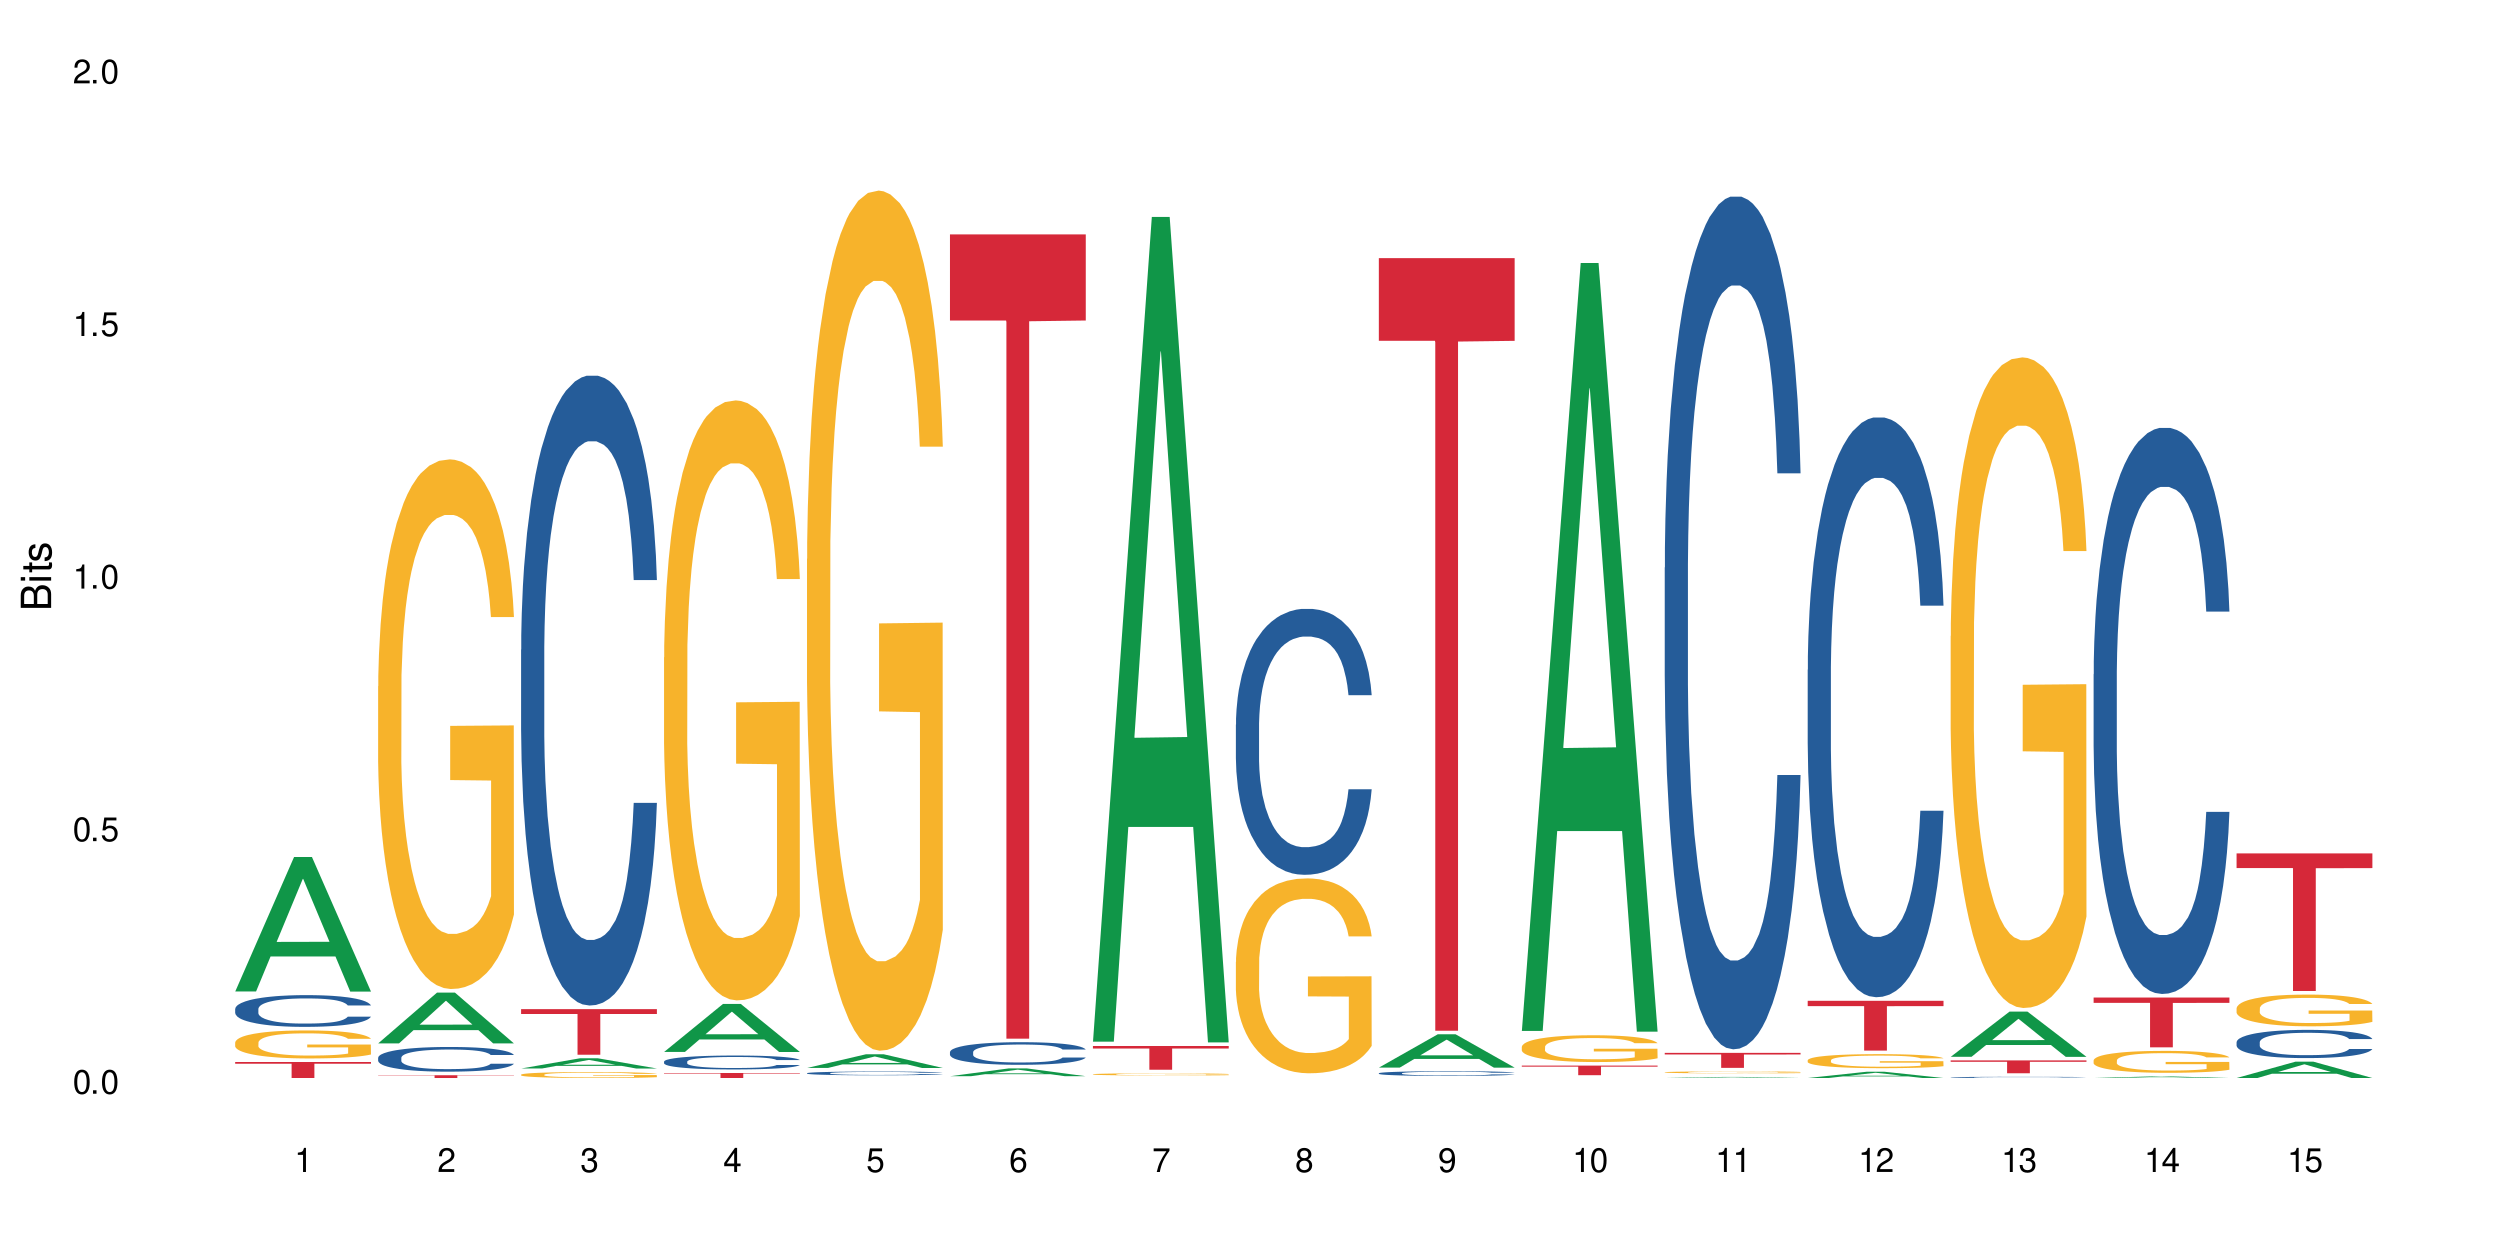<?xml version="1.0" encoding="UTF-8"?>
<svg xmlns="http://www.w3.org/2000/svg" xmlns:xlink="http://www.w3.org/1999/xlink" width="720" height="360" viewBox="0 0 720 360">
<defs>
<g>
<g id="glyph-0-0">
</g>
<g id="glyph-0-1">
<path d="M 2.641 -6.938 C 2 -6.938 1.422 -6.656 1.078 -6.172 C 0.641 -5.562 0.406 -4.641 0.406 -3.359 C 0.406 -1.016 1.188 0.219 2.641 0.219 C 4.078 0.219 4.859 -1.016 4.859 -3.297 C 4.859 -4.641 4.656 -5.547 4.203 -6.172 C 3.844 -6.656 3.281 -6.938 2.641 -6.938 Z M 2.641 -6.188 C 3.547 -6.188 4 -5.25 4 -3.375 C 4 -1.406 3.562 -0.484 2.625 -0.484 C 1.734 -0.484 1.281 -1.438 1.281 -3.344 C 1.281 -5.25 1.734 -6.188 2.641 -6.188 Z M 2.641 -6.188 "/>
</g>
<g id="glyph-0-2">
<path d="M 1.828 -1 L 0.828 -1 L 0.828 0 L 1.828 0 Z M 1.828 -1 "/>
</g>
<g id="glyph-0-3">
<path d="M 4.562 -6.797 L 1.062 -6.797 L 0.547 -3.094 L 1.328 -3.094 C 1.719 -3.562 2.047 -3.734 2.578 -3.734 C 3.484 -3.734 4.062 -3.109 4.062 -2.094 C 4.062 -1.125 3.484 -0.531 2.578 -0.531 C 1.828 -0.531 1.375 -0.906 1.188 -1.672 L 0.328 -1.672 C 0.453 -1.109 0.547 -0.844 0.75 -0.594 C 1.125 -0.078 1.828 0.219 2.594 0.219 C 3.969 0.219 4.922 -0.781 4.922 -2.219 C 4.922 -3.562 4.031 -4.484 2.719 -4.484 C 2.25 -4.484 1.859 -4.359 1.469 -4.062 L 1.734 -5.969 L 4.562 -5.969 Z M 4.562 -6.797 "/>
</g>
<g id="glyph-0-4">
<path d="M 2.484 -4.938 L 2.484 0 L 3.328 0 L 3.328 -6.938 L 2.766 -6.938 C 2.469 -5.875 2.281 -5.734 0.984 -5.562 L 0.984 -4.938 Z M 2.484 -4.938 "/>
</g>
<g id="glyph-0-5">
<path d="M 4.859 -0.828 L 1.281 -0.828 C 1.359 -1.406 1.672 -1.781 2.5 -2.281 L 3.469 -2.828 C 4.406 -3.344 4.906 -4.062 4.906 -4.906 C 4.906 -5.484 4.672 -6.031 4.266 -6.406 C 3.859 -6.766 3.375 -6.938 2.719 -6.938 C 1.859 -6.938 1.219 -6.625 0.844 -6.031 C 0.609 -5.672 0.5 -5.234 0.484 -4.531 L 1.328 -4.531 C 1.359 -5.016 1.406 -5.281 1.531 -5.516 C 1.75 -5.938 2.188 -6.203 2.703 -6.203 C 3.469 -6.203 4.031 -5.641 4.031 -4.891 C 4.031 -4.344 3.719 -3.859 3.125 -3.516 L 2.234 -3 C 0.812 -2.172 0.406 -1.531 0.328 -0.016 L 4.859 -0.016 Z M 4.859 -0.828 "/>
</g>
<g id="glyph-0-6">
<path d="M 2.125 -3.188 L 2.578 -3.188 C 3.5 -3.188 3.984 -2.766 3.984 -1.922 C 3.984 -1.062 3.469 -0.531 2.594 -0.531 C 1.656 -0.531 1.203 -1 1.156 -2.016 L 0.312 -2.016 C 0.344 -1.453 0.438 -1.094 0.609 -0.781 C 0.953 -0.109 1.625 0.219 2.547 0.219 C 3.953 0.219 4.859 -0.625 4.859 -1.938 C 4.859 -2.828 4.516 -3.297 3.703 -3.594 C 4.344 -3.844 4.656 -4.328 4.656 -5.031 C 4.656 -6.219 3.875 -6.938 2.578 -6.938 C 1.203 -6.938 0.484 -6.172 0.453 -4.703 L 1.297 -4.703 C 1.312 -5.125 1.344 -5.359 1.453 -5.578 C 1.641 -5.969 2.062 -6.203 2.594 -6.203 C 3.344 -6.203 3.797 -5.75 3.797 -5 C 3.797 -4.516 3.609 -4.219 3.25 -4.047 C 3.016 -3.953 2.703 -3.922 2.125 -3.906 Z M 2.125 -3.188 "/>
</g>
<g id="glyph-0-7">
<path d="M 3.141 -1.672 L 3.141 0 L 3.984 0 L 3.984 -1.672 L 4.984 -1.672 L 4.984 -2.438 L 3.984 -2.438 L 3.984 -6.938 L 3.359 -6.938 L 0.266 -2.578 L 0.266 -1.672 Z M 3.141 -2.438 L 1 -2.438 L 3.141 -5.5 Z M 3.141 -2.438 "/>
</g>
<g id="glyph-0-8">
<path d="M 4.781 -5.125 C 4.609 -6.266 3.891 -6.938 2.844 -6.938 C 2.094 -6.938 1.422 -6.578 1.031 -5.953 C 0.594 -5.266 0.406 -4.422 0.406 -3.172 C 0.406 -2 0.578 -1.25 0.984 -0.641 C 1.359 -0.078 1.953 0.219 2.703 0.219 C 3.984 0.219 4.922 -0.75 4.922 -2.094 C 4.922 -3.375 4.062 -4.281 2.844 -4.281 C 2.172 -4.281 1.641 -4.031 1.281 -3.516 C 1.281 -5.234 1.828 -6.188 2.797 -6.188 C 3.391 -6.188 3.797 -5.797 3.938 -5.125 Z M 2.734 -3.531 C 3.547 -3.531 4.062 -2.953 4.062 -2.031 C 4.062 -1.156 3.484 -0.531 2.703 -0.531 C 1.922 -0.531 1.328 -1.188 1.328 -2.078 C 1.328 -2.938 1.906 -3.531 2.734 -3.531 Z M 2.734 -3.531 "/>
</g>
<g id="glyph-0-9">
<path d="M 4.984 -6.797 L 0.438 -6.797 L 0.438 -5.969 L 4.109 -5.969 C 2.5 -3.656 1.828 -2.234 1.328 0 L 2.219 0 C 2.594 -2.172 3.453 -4.047 4.984 -6.094 Z M 4.984 -6.797 "/>
</g>
<g id="glyph-0-10">
<path d="M 3.75 -3.656 C 4.469 -4.094 4.688 -4.438 4.688 -5.078 C 4.688 -6.172 3.844 -6.938 2.641 -6.938 C 1.438 -6.938 0.594 -6.172 0.594 -5.094 C 0.594 -4.438 0.812 -4.094 1.516 -3.656 C 0.734 -3.266 0.359 -2.703 0.359 -1.922 C 0.359 -0.656 1.281 0.219 2.641 0.219 C 3.984 0.219 4.922 -0.656 4.922 -1.922 C 4.922 -2.703 4.531 -3.266 3.75 -3.656 Z M 2.641 -6.188 C 3.359 -6.188 3.812 -5.75 3.812 -5.062 C 3.812 -4.406 3.344 -3.984 2.641 -3.984 C 1.922 -3.984 1.453 -4.406 1.453 -5.078 C 1.453 -5.75 1.922 -6.188 2.641 -6.188 Z M 2.641 -3.266 C 3.484 -3.266 4.062 -2.719 4.062 -1.906 C 4.062 -1.078 3.484 -0.531 2.625 -0.531 C 1.797 -0.531 1.219 -1.094 1.219 -1.906 C 1.219 -2.719 1.781 -3.266 2.641 -3.266 Z M 2.641 -3.266 "/>
</g>
<g id="glyph-0-11">
<path d="M 0.516 -1.578 C 0.672 -0.453 1.406 0.219 2.438 0.219 C 3.188 0.219 3.859 -0.141 4.266 -0.766 C 4.688 -1.453 4.891 -2.297 4.891 -3.547 C 4.891 -4.719 4.703 -5.453 4.312 -6.078 C 3.938 -6.641 3.344 -6.938 2.594 -6.938 C 1.297 -6.938 0.359 -5.969 0.359 -4.625 C 0.359 -3.344 1.234 -2.453 2.453 -2.453 C 3.094 -2.453 3.578 -2.672 4.016 -3.203 C 4 -1.484 3.469 -0.531 2.5 -0.531 C 1.906 -0.531 1.484 -0.906 1.359 -1.578 Z M 2.578 -6.203 C 3.375 -6.203 3.969 -5.531 3.969 -4.641 C 3.969 -3.797 3.391 -3.188 2.547 -3.188 C 1.734 -3.188 1.234 -3.766 1.234 -4.688 C 1.234 -5.562 1.797 -6.203 2.578 -6.203 Z M 2.578 -6.203 "/>
</g>
<g id="glyph-1-0">
</g>
<g id="glyph-1-1">
<path d="M 0 -0.953 L 0 -4.891 C 0 -5.719 -0.234 -6.344 -0.734 -6.797 C -1.188 -7.234 -1.812 -7.469 -2.5 -7.469 C -3.547 -7.469 -4.188 -7 -4.625 -5.875 C -4.984 -6.688 -5.625 -7.094 -6.531 -7.094 C -7.172 -7.094 -7.734 -6.859 -8.141 -6.391 C -8.562 -5.922 -8.75 -5.344 -8.75 -4.5 L -8.75 -0.953 Z M -4.984 -2.062 L -7.766 -2.062 L -7.766 -4.219 C -7.766 -4.844 -7.688 -5.203 -7.453 -5.5 C -7.219 -5.812 -6.859 -5.969 -6.375 -5.969 C -5.891 -5.969 -5.531 -5.812 -5.297 -5.5 C -5.062 -5.203 -4.984 -4.844 -4.984 -4.219 Z M -0.984 -2.062 L -4 -2.062 L -4 -4.781 C -4 -5.766 -3.438 -6.359 -2.484 -6.359 C -1.547 -6.359 -0.984 -5.766 -0.984 -4.781 Z M -0.984 -2.062 "/>
</g>
<g id="glyph-1-2">
<path d="M -6.281 -1.797 L -6.281 -0.797 L 0 -0.797 L 0 -1.797 Z M -8.75 -1.797 L -8.75 -0.797 L -7.484 -0.797 L -7.484 -1.797 Z M -8.75 -1.797 "/>
</g>
<g id="glyph-1-3">
<path d="M -6.281 -3.047 L -6.281 -2.016 L -8.016 -2.016 L -8.016 -1.016 L -6.281 -1.016 L -6.281 -0.172 L -5.469 -0.172 L -5.469 -1.016 L -0.719 -1.016 C -0.078 -1.016 0.281 -1.453 0.281 -2.234 C 0.281 -2.5 0.25 -2.719 0.188 -3.047 L -0.641 -3.047 C -0.609 -2.906 -0.594 -2.766 -0.594 -2.562 C -0.594 -2.141 -0.719 -2.016 -1.156 -2.016 L -5.469 -2.016 L -5.469 -3.047 Z M -6.281 -3.047 "/>
</g>
<g id="glyph-1-4">
<path d="M -4.531 -5.25 C -5.766 -5.25 -6.469 -4.422 -6.469 -2.969 C -6.469 -1.516 -5.719 -0.562 -4.547 -0.562 C -3.562 -0.562 -3.094 -1.062 -2.734 -2.562 L -2.516 -3.484 C -2.344 -4.188 -2.094 -4.469 -1.641 -4.469 C -1.047 -4.469 -0.641 -3.875 -0.641 -3 C -0.641 -2.453 -0.797 -2 -1.062 -1.75 C -1.25 -1.594 -1.422 -1.531 -1.875 -1.469 L -1.875 -0.406 C -0.422 -0.453 0.281 -1.266 0.281 -2.922 C 0.281 -4.5 -0.5 -5.516 -1.719 -5.516 C -2.656 -5.516 -3.172 -4.984 -3.469 -3.734 L -3.703 -2.766 C -3.891 -1.953 -4.156 -1.609 -4.594 -1.609 C -5.188 -1.609 -5.547 -2.125 -5.547 -2.938 C -5.547 -3.75 -5.203 -4.172 -4.531 -4.203 Z M -4.531 -5.25 "/>
</g>
</g>
</defs>
<rect x="-72" y="-36" width="864" height="432" fill="rgb(100%, 100%, 100%)" fill-opacity="1"/>
<path fill-rule="nonzero" fill="rgb(6.275%, 58.824%, 28.235%)" fill-opacity="1" d="M 67.73 285.539 L 67.773 285.504 L 84.695 246.809 L 89.836 246.809 L 106.844 285.578 L 100.867 285.578 L 96.605 275.457 L 77.926 275.457 L 73.75 285.539 L 67.73 285.539 L 79.723 271.27 L 94.895 271.234 L 87.328 253.145 L 87.246 253.105 L 87.16 253.215 L 79.684 271.234 L 79.723 271.27 Z M 67.73 285.539 "/>
<path fill-rule="nonzero" fill="rgb(14.51%, 36.078%, 60%)" fill-opacity="1" d="M 67.73 290.578 L 67.777 290.57 L 67.777 290.371 L 67.922 290.051 L 68.254 289.652 L 68.59 289.375 L 69.449 288.883 L 70.641 288.406 L 71.879 288.039 L 72.785 287.82 L 73.598 287.656 L 75.457 287.348 L 76.652 287.188 L 77.938 287.047 L 79.512 286.902 L 80.656 286.82 L 83.234 286.688 L 85.141 286.629 L 86.621 286.602 L 89.816 286.602 L 91.723 286.637 L 93.105 286.68 L 94.633 286.746 L 95.922 286.82 L 98.164 287.004 L 100.168 287.238 L 101.074 287.371 L 102.504 287.629 L 103.602 287.879 L 104.363 288.098 L 105.223 288.406 L 105.984 288.781 L 106.559 289.207 L 106.844 289.566 L 100.168 289.566 L 99.832 289.234 L 99.449 288.977 L 98.734 288.633 L 98.02 288.391 L 97.02 288.148 L 96.113 287.988 L 94.871 287.832 L 93.773 287.73 L 92.629 287.656 L 91.531 287.605 L 89.434 287.555 L 87 287.555 L 86.094 287.57 L 84.234 287.637 L 83.234 287.695 L 81.801 287.812 L 80.801 287.922 L 79.609 288.09 L 78.797 288.23 L 77.797 288.449 L 77.078 288.641 L 76.27 288.918 L 75.793 289.125 L 75.363 289.359 L 74.98 289.633 L 74.695 289.926 L 74.504 290.234 L 74.41 290.535 L 74.41 291.832 L 74.504 292.133 L 74.742 292.48 L 75.363 292.992 L 76.27 293.434 L 77.32 293.785 L 78.32 294.035 L 78.891 294.152 L 79.656 294.285 L 80.848 294.453 L 82.566 294.621 L 83.566 294.688 L 85.094 294.754 L 86.668 294.785 L 88.766 294.785 L 90.625 294.754 L 91.867 294.711 L 93.156 294.645 L 94.918 294.504 L 96.016 294.371 L 96.969 294.211 L 97.688 294.051 L 98.164 293.918 L 98.879 293.66 L 99.449 293.375 L 99.879 293.082 L 100.168 292.801 L 106.844 292.801 L 106.559 293.133 L 106.129 293.461 L 105.699 293.703 L 105.031 293.992 L 104.27 294.254 L 103.172 294.543 L 102.266 294.738 L 101.074 294.945 L 99.977 295.105 L 98.781 295.246 L 97.02 295.414 L 95.875 295.496 L 94.633 295.57 L 93.156 295.641 L 91.293 295.699 L 89.289 295.73 L 87.43 295.738 L 85.426 295.723 L 83.949 295.688 L 81.992 295.613 L 79.559 295.465 L 77.797 295.305 L 76.414 295.145 L 75.219 294.98 L 73.883 294.754 L 72.168 294.387 L 71.117 294.102 L 70.402 293.867 L 69.59 293.543 L 69.02 293.25 L 68.352 292.781 L 67.875 292.191 L 67.73 291.73 Z M 67.73 290.578 "/>
<path fill-rule="nonzero" fill="rgb(96.863%, 70.196%, 16.863%)" fill-opacity="1" d="M 67.73 300.223 L 67.777 300.215 L 67.777 300.066 L 67.969 299.734 L 68.445 299.277 L 69.066 298.902 L 69.734 298.609 L 70.164 298.453 L 70.879 298.23 L 71.5 298.07 L 73.074 297.738 L 75.078 297.43 L 76.172 297.297 L 77.414 297.172 L 79.18 297.031 L 79.988 296.98 L 82.469 296.859 L 85.285 296.789 L 88.383 296.766 L 89.816 296.773 L 91.77 296.801 L 94.441 296.883 L 95.969 296.957 L 97.16 297.031 L 98.402 297.125 L 99.926 297.273 L 101.359 297.449 L 102.504 297.629 L 103.648 297.848 L 104.602 298.086 L 105.414 298.344 L 106.129 298.652 L 106.559 298.91 L 106.844 299.168 L 100.215 299.168 L 99.832 298.91 L 99.402 298.711 L 98.688 298.469 L 97.973 298.289 L 97.258 298.152 L 95.922 297.961 L 94.777 297.84 L 93.344 297.738 L 91.961 297.672 L 90.387 297.629 L 89.434 297.613 L 86.906 297.613 L 84.617 297.664 L 83.281 297.723 L 82.328 297.781 L 80.992 297.895 L 80.18 297.98 L 79.703 298.039 L 78.273 298.27 L 77.32 298.477 L 76.793 298.617 L 76.125 298.836 L 75.648 299.035 L 75.125 299.332 L 74.84 299.551 L 74.457 300.051 L 74.41 301.379 L 74.551 301.66 L 74.84 301.961 L 75.219 302.227 L 75.793 302.508 L 76.363 302.719 L 77.367 303.008 L 78.227 303.199 L 78.891 303.324 L 80.18 303.523 L 80.703 303.59 L 81.945 303.723 L 83.234 303.824 L 84.809 303.914 L 86 303.957 L 87.906 303.996 L 90.34 303.996 L 93.203 303.949 L 95.016 303.891 L 96.254 303.832 L 97.066 303.781 L 98.066 303.699 L 98.781 303.625 L 99.449 303.547 L 100.262 303.422 L 100.262 301.66 L 88.48 301.652 L 88.48 300.828 L 106.797 300.82 L 106.844 303.699 L 105.844 303.898 L 104.602 304.09 L 103.41 304.238 L 102.168 304.363 L 100.406 304.504 L 98.973 304.594 L 96.781 304.695 L 94.777 304.762 L 92.676 304.805 L 90.816 304.828 L 88.621 304.836 L 86.668 304.82 L 84.57 304.777 L 82.898 304.719 L 81.371 304.645 L 79.848 304.547 L 77.938 304.395 L 76.699 304.27 L 75.41 304.113 L 74.121 303.93 L 72.977 303.73 L 72.215 303.574 L 71.453 303.398 L 70.641 303.176 L 69.879 302.926 L 69.305 302.699 L 68.781 302.441 L 68.398 302.195 L 68.016 301.867 L 67.828 301.602 L 67.73 301.371 Z M 67.73 300.223 "/>
<path fill-rule="nonzero" fill="rgb(83.922%, 15.686%, 22.353%)" fill-opacity="1" d="M 67.73 305.863 L 106.844 305.863 L 106.844 306.355 L 90.543 306.359 L 90.543 310.469 L 83.984 310.469 L 83.984 306.363 L 83.891 306.355 L 67.73 306.355 Z M 67.73 305.863 "/>
<path fill-rule="nonzero" fill="rgb(6.275%, 58.824%, 28.235%)" fill-opacity="1" d="M 108.902 300.492 L 108.945 300.48 L 125.867 285.863 L 131.008 285.863 L 148.016 300.508 L 142.039 300.508 L 137.777 296.684 L 119.098 296.684 L 114.922 300.492 L 108.902 300.492 L 120.895 295.102 L 136.062 295.09 L 128.5 288.258 L 128.418 288.242 L 128.332 288.285 L 120.855 295.09 L 120.895 295.102 Z M 108.902 300.492 "/>
<path fill-rule="nonzero" fill="rgb(14.51%, 36.078%, 60%)" fill-opacity="1" d="M 108.902 304.625 L 108.949 304.621 L 108.949 304.465 L 109.094 304.215 L 109.426 303.906 L 109.762 303.691 L 110.621 303.309 L 111.812 302.938 L 113.051 302.652 L 113.957 302.48 L 114.77 302.352 L 116.629 302.109 L 117.82 301.988 L 119.109 301.879 L 120.684 301.766 L 121.828 301.703 L 124.406 301.598 L 126.312 301.551 L 127.793 301.531 L 130.988 301.531 L 132.895 301.559 L 134.277 301.59 L 135.805 301.645 L 137.094 301.703 L 139.336 301.844 L 141.336 302.027 L 142.242 302.129 L 143.676 302.332 L 144.773 302.527 L 145.535 302.695 L 146.395 302.938 L 147.156 303.23 L 147.73 303.559 L 148.016 303.84 L 141.336 303.84 L 141.004 303.578 L 140.621 303.379 L 139.906 303.113 L 139.191 302.922 L 138.191 302.734 L 137.285 302.613 L 136.043 302.488 L 134.945 302.41 L 133.801 302.352 L 132.703 302.312 L 130.605 302.273 L 128.172 302.273 L 127.266 302.285 L 125.406 302.34 L 124.406 302.383 L 122.973 302.477 L 121.973 302.559 L 120.781 302.688 L 119.969 302.801 L 118.969 302.969 L 118.25 303.117 L 117.441 303.332 L 116.965 303.496 L 116.535 303.676 L 116.152 303.891 L 115.867 304.117 L 115.676 304.359 L 115.582 304.594 L 115.582 305.602 L 115.676 305.836 L 115.914 306.109 L 116.535 306.504 L 117.441 306.848 L 118.488 307.121 L 119.492 307.316 L 120.062 307.406 L 120.828 307.512 L 122.02 307.641 L 123.738 307.77 L 124.738 307.824 L 126.266 307.875 L 127.84 307.902 L 129.938 307.902 L 131.797 307.875 L 133.039 307.844 L 134.324 307.789 L 136.09 307.68 L 137.188 307.578 L 138.141 307.453 L 138.859 307.328 L 139.336 307.227 L 140.051 307.023 L 140.621 306.805 L 141.051 306.574 L 141.336 306.355 L 148.016 306.355 L 147.73 306.613 L 147.301 306.867 L 146.871 307.055 L 146.203 307.285 L 145.441 307.484 L 144.344 307.711 L 143.438 307.863 L 142.242 308.023 L 141.148 308.148 L 139.953 308.258 L 138.191 308.387 L 137.043 308.453 L 135.805 308.512 L 134.324 308.562 L 132.465 308.609 L 130.461 308.637 L 128.602 308.641 L 126.598 308.629 L 125.121 308.602 L 123.164 308.543 L 120.73 308.426 L 118.969 308.305 L 117.582 308.18 L 116.391 308.051 L 115.055 307.875 L 113.34 307.59 L 112.289 307.367 L 111.574 307.188 L 110.762 306.934 L 110.191 306.707 L 109.523 306.34 L 109.047 305.879 L 108.902 305.523 Z M 108.902 304.625 "/>
<path fill-rule="nonzero" fill="rgb(96.863%, 70.196%, 16.863%)" fill-opacity="1" d="M 108.902 197.629 L 108.949 197.492 L 108.949 194.707 L 109.141 188.438 L 109.617 179.801 L 110.238 172.695 L 110.906 167.121 L 111.336 164.195 L 112.051 160.02 L 112.672 156.953 L 114.246 150.684 L 116.25 144.832 L 117.344 142.324 L 118.586 139.957 L 120.352 137.309 L 121.16 136.336 L 123.641 134.105 L 126.457 132.715 L 129.555 132.297 L 130.988 132.434 L 132.941 132.992 L 135.613 134.523 L 137.141 135.918 L 138.332 137.309 L 139.574 139.121 L 141.098 141.906 L 142.531 145.25 L 143.676 148.594 L 144.82 152.773 L 145.773 157.23 L 146.586 162.105 L 147.301 167.957 L 147.73 172.832 L 148.016 177.711 L 141.387 177.711 L 141.004 172.832 L 140.574 169.074 L 139.859 164.477 L 139.145 161.133 L 138.43 158.484 L 137.094 154.863 L 135.949 152.633 L 134.516 150.684 L 133.133 149.43 L 131.559 148.594 L 130.605 148.316 L 128.078 148.316 L 125.789 149.289 L 124.453 150.406 L 123.5 151.52 L 122.164 153.609 L 121.352 155.281 L 120.875 156.395 L 119.445 160.715 L 118.488 164.613 L 117.965 167.262 L 117.297 171.441 L 116.82 175.203 L 116.297 180.773 L 116.008 184.953 L 115.629 194.426 L 115.582 219.504 L 115.723 224.797 L 116.008 230.508 L 116.391 235.523 L 116.965 240.816 L 117.535 244.855 L 118.539 250.289 L 119.395 253.91 L 120.062 256.277 L 121.352 260.039 L 121.875 261.293 L 123.117 263.801 L 124.406 265.754 L 125.98 267.426 L 127.172 268.258 L 129.078 268.957 L 131.512 268.957 L 134.375 268.121 L 136.188 267.008 L 137.426 265.891 L 138.238 264.918 L 139.238 263.383 L 139.953 261.992 L 140.621 260.457 L 141.434 258.09 L 141.434 224.797 L 129.652 224.656 L 129.652 209.055 L 147.969 208.914 L 148.016 263.383 L 147.016 267.145 L 145.773 270.766 L 144.582 273.555 L 143.34 275.922 L 141.578 278.57 L 140.145 280.238 L 137.949 282.191 L 135.949 283.445 L 133.848 284.281 L 131.988 284.699 L 129.793 284.836 L 127.84 284.559 L 125.742 283.723 L 124.07 282.609 L 122.543 281.215 L 121.02 279.406 L 119.109 276.48 L 117.871 274.109 L 116.582 271.184 L 115.293 267.703 L 114.148 263.941 L 113.387 261.016 L 112.625 257.672 L 111.812 253.492 L 111.051 248.758 L 110.477 244.438 L 109.953 239.562 L 109.57 234.965 L 109.188 228.695 L 108.996 223.68 L 108.902 219.363 Z M 108.902 197.629 "/>
<path fill-rule="nonzero" fill="rgb(83.922%, 15.686%, 22.353%)" fill-opacity="1" d="M 108.902 309.668 L 148.016 309.668 L 148.016 309.754 L 131.715 309.754 L 131.715 310.469 L 125.156 310.469 L 125.156 309.754 L 108.902 309.754 Z M 108.902 309.668 "/>
<path fill-rule="nonzero" fill="rgb(6.275%, 58.824%, 28.235%)" fill-opacity="1" d="M 150.074 307.727 L 150.117 307.723 L 167.039 304.785 L 172.18 304.785 L 189.188 307.73 L 183.211 307.73 L 178.949 306.961 L 160.27 306.961 L 156.09 307.727 L 150.074 307.727 L 162.066 306.645 L 177.234 306.641 L 169.672 305.27 L 169.59 305.266 L 169.504 305.273 L 162.027 306.641 L 162.066 306.645 Z M 150.074 307.727 "/>
<path fill-rule="nonzero" fill="rgb(14.51%, 36.078%, 60%)" fill-opacity="1" d="M 150.074 187.129 L 150.121 186.961 L 150.121 182.984 L 150.266 176.684 L 150.598 168.723 L 150.934 163.254 L 151.793 153.469 L 152.984 144.02 L 154.223 136.723 L 155.129 132.414 L 155.941 129.098 L 157.801 122.961 L 158.992 119.812 L 160.281 116.992 L 161.855 114.172 L 163 112.516 L 165.578 109.863 L 167.484 108.703 L 168.965 108.203 L 172.16 108.203 L 174.066 108.867 L 175.449 109.695 L 176.977 111.023 L 178.266 112.516 L 180.508 116.164 L 182.508 120.805 L 183.414 123.457 L 184.848 128.598 L 185.945 133.574 L 186.707 137.883 L 187.566 144.02 L 188.328 151.48 L 188.902 159.938 L 189.188 167.066 L 182.508 167.066 L 182.176 160.434 L 181.793 155.293 L 181.078 148.496 L 180.363 143.688 L 179.359 138.879 L 178.453 135.727 L 177.215 132.578 L 176.117 130.59 L 174.973 129.098 L 173.875 128.102 L 171.777 127.105 L 169.344 127.105 L 168.438 127.438 L 166.578 128.766 L 165.578 129.926 L 164.145 132.246 L 163.145 134.402 L 161.953 137.719 L 161.141 140.535 L 160.137 144.848 L 159.422 148.66 L 158.613 154.133 L 158.137 158.277 L 157.707 162.922 L 157.324 168.391 L 157.039 174.195 L 156.848 180.328 L 156.754 186.301 L 156.754 212 L 156.848 217.969 L 157.086 224.93 L 157.707 235.047 L 158.613 243.832 L 159.66 250.797 L 160.664 255.77 L 161.234 258.094 L 162 260.746 L 163.191 264.062 L 164.91 267.379 L 165.91 268.703 L 167.438 270.031 L 169.012 270.695 L 171.109 270.695 L 172.969 270.031 L 174.211 269.203 L 175.496 267.875 L 177.262 265.055 L 178.359 262.402 L 179.312 259.254 L 180.027 256.102 L 180.508 253.449 L 181.223 248.309 L 181.793 242.672 L 182.223 236.871 L 182.508 231.23 L 189.188 231.23 L 188.902 237.863 L 188.473 244.332 L 188.043 249.141 L 187.375 254.941 L 186.613 260.082 L 185.516 265.887 L 184.609 269.699 L 183.414 273.844 L 182.32 276.996 L 181.125 279.812 L 179.359 283.129 L 178.215 284.789 L 176.977 286.281 L 175.496 287.605 L 173.637 288.766 L 171.633 289.43 L 169.773 289.594 L 167.77 289.266 L 166.293 288.602 L 164.336 287.109 L 161.902 284.125 L 160.137 280.973 L 158.754 277.824 L 157.562 274.508 L 156.227 270.031 L 154.512 262.734 L 153.461 257.098 L 152.746 252.457 L 151.934 245.988 L 151.363 240.188 L 150.695 230.902 L 150.219 219.129 L 150.074 210.008 Z M 150.074 187.129 "/>
<path fill-rule="nonzero" fill="rgb(96.863%, 70.196%, 16.863%)" fill-opacity="1" d="M 150.074 309.488 L 150.121 309.488 L 150.121 309.457 L 150.312 309.387 L 150.789 309.289 L 151.41 309.211 L 152.078 309.148 L 152.508 309.113 L 153.223 309.066 L 153.844 309.031 L 155.418 308.961 L 157.418 308.898 L 158.516 308.867 L 159.758 308.844 L 161.523 308.812 L 162.332 308.801 L 164.812 308.777 L 167.629 308.762 L 170.727 308.758 L 172.16 308.758 L 174.113 308.766 L 176.785 308.781 L 178.312 308.797 L 179.504 308.812 L 180.746 308.832 L 182.27 308.863 L 183.703 308.902 L 184.848 308.938 L 185.992 308.984 L 186.945 309.035 L 187.758 309.09 L 188.473 309.156 L 188.902 309.211 L 189.188 309.266 L 182.559 309.266 L 182.176 309.211 L 181.746 309.168 L 181.031 309.117 L 180.316 309.078 L 179.602 309.051 L 178.266 309.008 L 177.121 308.984 L 175.688 308.961 L 174.305 308.949 L 172.73 308.938 L 169.25 308.938 L 166.961 308.945 L 165.625 308.961 L 164.672 308.973 L 163.336 308.996 L 162.523 309.016 L 162.047 309.027 L 160.617 309.074 L 159.66 309.117 L 159.137 309.148 L 158.469 309.195 L 157.992 309.238 L 157.469 309.301 L 157.18 309.348 L 156.801 309.453 L 156.754 309.734 L 156.895 309.797 L 157.18 309.859 L 157.562 309.914 L 158.137 309.977 L 158.707 310.02 L 159.711 310.082 L 160.566 310.121 L 161.234 310.148 L 162.523 310.191 L 163.047 310.207 L 164.289 310.234 L 165.578 310.254 L 167.148 310.273 L 168.344 310.285 L 170.25 310.293 L 172.684 310.293 L 175.547 310.281 L 177.359 310.27 L 178.598 310.258 L 179.41 310.246 L 180.41 310.23 L 181.125 310.215 L 181.793 310.195 L 182.605 310.168 L 182.605 309.797 L 170.824 309.793 L 170.824 309.617 L 189.141 309.617 L 189.188 310.23 L 188.188 310.27 L 186.945 310.312 L 185.754 310.344 L 184.512 310.371 L 182.746 310.398 L 181.316 310.418 L 179.121 310.441 L 177.121 310.453 L 175.02 310.465 L 173.16 310.469 L 170.965 310.469 L 169.012 310.465 L 166.91 310.457 L 165.242 310.445 L 163.715 310.43 L 162.191 310.41 L 160.281 310.375 L 159.043 310.348 L 157.754 310.316 L 156.465 310.277 L 155.32 310.234 L 154.559 310.203 L 153.793 310.164 L 152.984 310.117 L 152.219 310.066 L 151.648 310.016 L 151.125 309.961 L 150.742 309.91 L 150.359 309.84 L 150.168 309.781 L 150.074 309.734 Z M 150.074 309.488 "/>
<path fill-rule="nonzero" fill="rgb(83.922%, 15.686%, 22.353%)" fill-opacity="1" d="M 150.074 290.621 L 189.188 290.621 L 189.188 292.027 L 172.887 292.039 L 172.887 303.762 L 166.328 303.762 L 166.328 292.055 L 166.234 292.027 L 150.074 292.027 Z M 150.074 290.621 "/>
<path fill-rule="nonzero" fill="rgb(6.275%, 58.824%, 28.235%)" fill-opacity="1" d="M 191.246 302.957 L 191.289 302.945 L 208.211 289.141 L 213.352 289.141 L 230.359 302.969 L 224.383 302.969 L 220.121 299.359 L 201.441 299.359 L 197.262 302.957 L 191.246 302.957 L 203.238 297.867 L 218.406 297.855 L 210.844 291.402 L 210.762 291.387 L 210.676 291.426 L 203.195 297.855 L 203.238 297.867 Z M 191.246 302.957 "/>
<path fill-rule="nonzero" fill="rgb(14.51%, 36.078%, 60%)" fill-opacity="1" d="M 191.246 305.738 L 191.293 305.734 L 191.293 305.648 L 191.438 305.508 L 191.77 305.332 L 192.105 305.211 L 192.965 304.996 L 194.156 304.789 L 195.395 304.625 L 196.301 304.531 L 197.113 304.457 L 198.973 304.324 L 200.164 304.254 L 201.453 304.191 L 203.027 304.129 L 204.172 304.09 L 206.746 304.031 L 208.656 304.008 L 210.133 303.996 L 213.332 303.996 L 215.238 304.012 L 216.621 304.031 L 218.148 304.059 L 219.438 304.09 L 221.676 304.172 L 223.68 304.273 L 224.586 304.332 L 226.02 304.445 L 227.117 304.559 L 227.879 304.652 L 228.738 304.789 L 229.5 304.953 L 230.074 305.141 L 230.359 305.297 L 223.68 305.297 L 223.348 305.148 L 222.965 305.035 L 222.25 304.887 L 221.535 304.781 L 220.531 304.676 L 219.625 304.605 L 218.387 304.535 L 217.289 304.492 L 216.145 304.457 L 215.047 304.438 L 212.949 304.414 L 210.516 304.414 L 209.609 304.422 L 207.75 304.449 L 206.746 304.477 L 205.316 304.527 L 204.316 304.574 L 203.121 304.648 L 202.312 304.711 L 201.309 304.805 L 200.594 304.891 L 199.785 305.012 L 199.309 305.102 L 198.879 305.203 L 198.496 305.324 L 198.211 305.453 L 198.02 305.59 L 197.922 305.723 L 197.922 306.289 L 198.02 306.422 L 198.258 306.574 L 198.879 306.797 L 199.785 306.992 L 200.832 307.145 L 201.836 307.254 L 202.406 307.309 L 203.172 307.367 L 204.363 307.438 L 206.082 307.512 L 207.082 307.543 L 208.609 307.57 L 210.184 307.586 L 212.281 307.586 L 214.141 307.57 L 215.383 307.551 L 216.668 307.523 L 218.434 307.461 L 219.531 307.402 L 220.484 307.332 L 221.199 307.262 L 221.676 307.203 L 222.395 307.09 L 222.965 306.965 L 223.395 306.84 L 223.68 306.715 L 230.359 306.715 L 230.074 306.859 L 229.645 307.004 L 229.215 307.109 L 228.547 307.238 L 227.781 307.352 L 226.688 307.48 L 225.781 307.562 L 224.586 307.656 L 223.488 307.723 L 222.297 307.785 L 220.531 307.859 L 219.387 307.895 L 218.148 307.93 L 216.668 307.957 L 214.809 307.984 L 212.805 308 L 210.945 308.004 L 208.941 307.996 L 207.465 307.98 L 205.508 307.949 L 203.074 307.883 L 201.309 307.812 L 199.926 307.742 L 198.734 307.668 L 197.398 307.57 L 195.684 307.41 L 194.633 307.285 L 193.918 307.184 L 193.105 307.039 L 192.535 306.91 L 191.867 306.707 L 191.391 306.445 L 191.246 306.246 Z M 191.246 305.738 "/>
<path fill-rule="nonzero" fill="rgb(96.863%, 70.196%, 16.863%)" fill-opacity="1" d="M 191.246 189.328 L 191.293 189.168 L 191.293 186.016 L 191.484 178.914 L 191.961 169.129 L 192.582 161.082 L 193.25 154.77 L 193.68 151.453 L 194.395 146.719 L 195.016 143.25 L 196.59 136.148 L 198.59 129.52 L 199.688 126.68 L 200.93 123.996 L 202.695 120.996 L 203.504 119.895 L 205.984 117.367 L 208.801 115.789 L 211.898 115.316 L 213.332 115.473 L 215.285 116.105 L 217.957 117.84 L 219.484 119.418 L 220.676 120.996 L 221.918 123.047 L 223.441 126.203 L 224.875 129.992 L 226.02 133.781 L 227.164 138.516 L 228.117 143.562 L 228.93 149.086 L 229.645 155.715 L 230.074 161.238 L 230.359 166.762 L 223.73 166.762 L 223.348 161.238 L 222.918 156.977 L 222.203 151.77 L 221.488 147.98 L 220.77 144.984 L 219.438 140.883 L 218.293 138.355 L 216.859 136.148 L 215.477 134.727 L 213.902 133.781 L 212.949 133.465 L 210.422 133.465 L 208.133 134.57 L 206.797 135.832 L 205.84 137.094 L 204.508 139.461 L 203.695 141.355 L 203.219 142.617 L 201.789 147.508 L 200.832 151.926 L 200.309 154.926 L 199.641 159.66 L 199.164 163.922 L 198.641 170.234 L 198.352 174.969 L 197.973 185.699 L 197.922 214.102 L 198.066 220.102 L 198.352 226.57 L 198.734 232.25 L 199.309 238.246 L 199.879 242.824 L 200.883 248.98 L 201.738 253.082 L 202.406 255.766 L 203.695 260.023 L 204.219 261.445 L 205.461 264.285 L 206.746 266.496 L 208.32 268.391 L 209.516 269.336 L 211.422 270.125 L 213.855 270.125 L 216.719 269.18 L 218.531 267.914 L 219.77 266.652 L 220.582 265.547 L 221.582 263.812 L 222.297 262.234 L 222.965 260.5 L 223.777 257.816 L 223.777 220.102 L 211.996 219.941 L 211.996 202.27 L 230.312 202.109 L 230.359 263.812 L 229.355 268.074 L 228.117 272.176 L 226.926 275.332 L 225.684 278.016 L 223.918 281.012 L 222.488 282.906 L 220.293 285.117 L 218.293 286.535 L 216.191 287.484 L 214.332 287.957 L 212.137 288.113 L 210.184 287.801 L 208.082 286.852 L 206.414 285.59 L 204.887 284.012 L 203.359 281.961 L 201.453 278.645 L 200.215 275.965 L 198.926 272.648 L 197.637 268.703 L 196.492 264.445 L 195.73 261.129 L 194.965 257.344 L 194.156 252.609 L 193.391 247.242 L 192.82 242.352 L 192.297 236.828 L 191.914 231.621 L 191.531 224.52 L 191.34 218.836 L 191.246 213.945 Z M 191.246 189.328 "/>
<path fill-rule="nonzero" fill="rgb(83.922%, 15.686%, 22.353%)" fill-opacity="1" d="M 191.246 309.027 L 230.359 309.027 L 230.359 309.184 L 214.059 309.184 L 214.059 310.469 L 207.5 310.469 L 207.5 309.188 L 207.402 309.184 L 191.246 309.184 Z M 191.246 309.027 "/>
<path fill-rule="nonzero" fill="rgb(6.275%, 58.824%, 28.235%)" fill-opacity="1" d="M 232.418 307.574 L 232.461 307.57 L 249.383 303.633 L 254.523 303.633 L 271.531 307.578 L 265.555 307.578 L 261.293 306.547 L 242.613 306.547 L 238.434 307.574 L 232.418 307.574 L 244.41 306.121 L 259.578 306.117 L 252.016 304.277 L 251.934 304.273 L 251.848 304.285 L 244.367 306.117 L 244.41 306.121 Z M 232.418 307.574 "/>
<path fill-rule="nonzero" fill="rgb(14.51%, 36.078%, 60%)" fill-opacity="1" d="M 232.418 309.074 L 232.465 309.074 L 232.465 309.051 L 232.609 309.012 L 232.941 308.965 L 233.277 308.934 L 234.133 308.875 L 235.328 308.816 L 236.566 308.773 L 237.473 308.75 L 238.285 308.73 L 240.145 308.691 L 241.336 308.672 L 242.625 308.656 L 244.199 308.641 L 245.344 308.629 L 247.918 308.613 L 249.828 308.605 L 254.504 308.605 L 256.41 308.609 L 257.793 308.613 L 259.32 308.621 L 260.609 308.629 L 262.848 308.652 L 264.852 308.68 L 265.758 308.695 L 267.191 308.727 L 268.285 308.754 L 269.051 308.781 L 269.91 308.816 L 270.672 308.863 L 271.246 308.914 L 271.531 308.957 L 264.852 308.957 L 264.52 308.914 L 264.137 308.887 L 263.422 308.844 L 262.707 308.816 L 261.703 308.789 L 260.797 308.77 L 259.559 308.75 L 258.461 308.738 L 257.316 308.73 L 256.219 308.723 L 254.121 308.719 L 250.781 308.719 L 248.922 308.727 L 247.918 308.734 L 246.488 308.746 L 245.488 308.762 L 244.293 308.781 L 243.484 308.797 L 242.48 308.824 L 241.766 308.844 L 240.957 308.879 L 240.48 308.902 L 240.051 308.93 L 239.668 308.965 L 239.383 308.996 L 239.191 309.035 L 239.094 309.07 L 239.094 309.223 L 239.191 309.258 L 239.43 309.301 L 240.051 309.359 L 240.957 309.414 L 242.004 309.453 L 243.008 309.484 L 243.578 309.496 L 244.344 309.512 L 245.535 309.531 L 247.25 309.555 L 248.254 309.562 L 249.781 309.57 L 251.355 309.574 L 253.453 309.574 L 255.312 309.57 L 256.555 309.562 L 257.84 309.555 L 259.605 309.539 L 260.703 309.523 L 261.656 309.504 L 262.371 309.484 L 262.848 309.469 L 263.566 309.438 L 264.137 309.406 L 264.566 309.371 L 264.852 309.336 L 271.531 309.336 L 271.246 309.379 L 270.816 309.414 L 270.387 309.445 L 269.719 309.48 L 268.953 309.508 L 267.859 309.543 L 266.953 309.566 L 265.758 309.59 L 264.66 309.609 L 263.469 309.629 L 261.703 309.648 L 260.559 309.656 L 259.32 309.664 L 257.84 309.672 L 255.98 309.68 L 253.977 309.684 L 250.113 309.684 L 248.637 309.68 L 246.68 309.672 L 244.246 309.652 L 242.48 309.633 L 241.098 309.613 L 239.906 309.594 L 238.57 309.57 L 236.852 309.523 L 235.805 309.492 L 235.09 309.465 L 234.277 309.426 L 233.707 309.391 L 233.039 309.336 L 232.559 309.266 L 232.418 309.211 Z M 232.418 309.074 "/>
<path fill-rule="nonzero" fill="rgb(96.863%, 70.196%, 16.863%)" fill-opacity="1" d="M 232.418 160.988 L 232.465 160.762 L 232.465 156.238 L 232.656 146.059 L 233.133 132.031 L 233.754 120.492 L 234.422 111.445 L 234.852 106.695 L 235.566 99.906 L 236.188 94.93 L 237.758 84.75 L 239.762 75.246 L 240.859 71.176 L 242.102 67.328 L 243.863 63.031 L 244.676 61.449 L 247.156 57.828 L 249.969 55.566 L 253.07 54.887 L 254.504 55.113 L 256.457 56.02 L 259.129 58.508 L 260.656 60.77 L 261.848 63.031 L 263.086 65.973 L 264.613 70.496 L 266.047 75.926 L 267.191 81.355 L 268.336 88.145 L 269.289 95.383 L 270.098 103.301 L 270.816 112.801 L 271.246 120.719 L 271.531 128.637 L 264.898 128.637 L 264.52 120.719 L 264.09 114.613 L 263.375 107.145 L 262.66 101.715 L 261.941 97.418 L 260.609 91.535 L 259.461 87.918 L 258.031 84.75 L 256.648 82.715 L 255.074 81.355 L 254.121 80.902 L 251.594 80.902 L 249.305 82.488 L 247.969 84.297 L 247.012 86.105 L 245.676 89.5 L 244.867 92.215 L 244.391 94.023 L 242.957 101.039 L 242.004 107.371 L 241.48 111.672 L 240.812 118.457 L 240.336 124.566 L 239.812 133.613 L 239.523 140.402 L 239.145 155.785 L 239.094 196.508 L 239.238 205.102 L 239.523 214.379 L 239.906 222.523 L 240.48 231.117 L 241.051 237.68 L 242.051 246.504 L 242.91 252.383 L 243.578 256.23 L 244.867 262.34 L 245.391 264.375 L 246.633 268.445 L 247.918 271.613 L 249.492 274.328 L 250.688 275.688 L 252.594 276.816 L 255.027 276.816 L 257.887 275.461 L 259.699 273.648 L 260.941 271.84 L 261.754 270.258 L 262.754 267.77 L 263.469 265.504 L 264.137 263.016 L 264.949 259.172 L 264.949 205.102 L 253.168 204.875 L 253.168 179.539 L 271.484 179.312 L 271.531 267.77 L 270.527 273.875 L 269.289 279.758 L 268.098 284.281 L 266.855 288.129 L 265.09 292.426 L 263.66 295.141 L 261.465 298.309 L 259.461 300.344 L 257.363 301.703 L 255.504 302.379 L 253.309 302.605 L 251.355 302.156 L 249.254 300.797 L 247.586 298.988 L 246.059 296.727 L 244.531 293.785 L 242.625 289.031 L 241.387 285.188 L 240.098 280.438 L 238.809 274.781 L 237.664 268.672 L 236.902 263.922 L 236.137 258.492 L 235.328 251.707 L 234.562 244.016 L 233.992 237 L 233.465 229.082 L 233.086 221.617 L 232.703 211.438 L 232.512 203.293 L 232.418 196.281 Z M 232.418 160.988 "/>
<path fill-rule="nonzero" fill="rgb(6.275%, 58.824%, 28.235%)" fill-opacity="1" d="M 273.59 309.953 L 273.629 309.949 L 290.555 307.695 L 295.695 307.695 L 312.703 309.953 L 306.727 309.953 L 302.465 309.363 L 283.785 309.363 L 279.605 309.953 L 273.59 309.953 L 285.582 309.121 L 300.75 309.117 L 293.188 308.066 L 293.105 308.062 L 293.02 308.07 L 285.539 309.117 L 285.582 309.121 Z M 273.59 309.953 "/>
<path fill-rule="nonzero" fill="rgb(14.51%, 36.078%, 60%)" fill-opacity="1" d="M 273.59 302.988 L 273.637 302.984 L 273.637 302.84 L 273.781 302.613 L 274.113 302.328 L 274.449 302.133 L 275.305 301.781 L 276.5 301.441 L 277.738 301.18 L 278.645 301.023 L 279.457 300.906 L 281.316 300.684 L 282.508 300.57 L 283.797 300.469 L 285.371 300.371 L 286.516 300.309 L 289.09 300.215 L 291 300.172 L 292.477 300.156 L 295.672 300.156 L 297.582 300.18 L 298.965 300.207 L 300.492 300.258 L 301.777 300.309 L 304.02 300.441 L 306.023 300.609 L 306.93 300.703 L 308.363 300.887 L 309.457 301.066 L 310.223 301.223 L 311.082 301.441 L 311.844 301.711 L 312.414 302.012 L 312.703 302.27 L 306.023 302.27 L 305.691 302.031 L 305.309 301.848 L 304.594 301.602 L 303.879 301.43 L 302.875 301.258 L 301.969 301.145 L 300.73 301.031 L 299.633 300.957 L 298.488 300.906 L 297.391 300.871 L 295.293 300.832 L 292.859 300.832 L 291.953 300.844 L 290.094 300.895 L 289.09 300.934 L 287.66 301.02 L 286.66 301.098 L 285.465 301.215 L 284.656 301.316 L 283.652 301.473 L 282.938 301.609 L 282.129 301.805 L 281.648 301.953 L 281.223 302.121 L 280.84 302.316 L 280.555 302.523 L 280.363 302.746 L 280.266 302.961 L 280.266 303.883 L 280.363 304.098 L 280.602 304.348 L 281.223 304.711 L 282.129 305.027 L 283.176 305.277 L 284.18 305.453 L 284.75 305.539 L 285.516 305.633 L 286.707 305.754 L 288.422 305.871 L 289.426 305.918 L 290.953 305.965 L 292.527 305.992 L 294.625 305.992 L 296.484 305.965 L 297.727 305.938 L 299.012 305.891 L 300.777 305.789 L 301.875 305.691 L 302.828 305.578 L 303.543 305.465 L 304.02 305.371 L 304.738 305.188 L 305.309 304.984 L 305.738 304.777 L 306.023 304.574 L 312.703 304.574 L 312.414 304.812 L 311.988 305.043 L 311.559 305.215 L 310.891 305.426 L 310.125 305.609 L 309.027 305.816 L 308.121 305.953 L 306.93 306.102 L 305.832 306.215 L 304.641 306.316 L 302.875 306.438 L 301.73 306.496 L 300.492 306.551 L 299.012 306.598 L 297.152 306.641 L 295.148 306.664 L 293.289 306.668 L 291.285 306.656 L 289.805 306.633 L 287.852 306.578 L 285.418 306.473 L 283.652 306.359 L 282.27 306.246 L 281.078 306.129 L 279.742 305.965 L 278.023 305.703 L 276.977 305.504 L 276.262 305.336 L 275.449 305.102 L 274.875 304.895 L 274.211 304.562 L 273.73 304.137 L 273.59 303.812 Z M 273.59 302.988 "/>
<path fill-rule="nonzero" fill="rgb(83.922%, 15.686%, 22.353%)" fill-opacity="1" d="M 273.59 67.512 L 312.703 67.512 L 312.703 92.305 L 296.402 92.523 L 296.402 299.129 L 289.844 299.129 L 289.844 92.738 L 289.746 92.305 L 273.59 92.305 Z M 273.59 67.512 "/>
<path fill-rule="nonzero" fill="rgb(6.275%, 58.824%, 28.235%)" fill-opacity="1" d="M 314.762 299.996 L 314.801 299.773 L 331.727 62.469 L 336.867 62.469 L 353.875 300.219 L 347.898 300.219 L 343.637 238.16 L 324.957 238.16 L 320.777 299.996 L 314.762 299.996 L 326.754 212.484 L 341.922 212.262 L 334.359 101.312 L 334.273 101.086 L 334.191 101.758 L 326.711 212.262 L 326.754 212.484 Z M 314.762 299.996 "/>
<path fill-rule="nonzero" fill="rgb(96.863%, 70.196%, 16.863%)" fill-opacity="1" d="M 314.762 309.383 L 314.809 309.383 L 314.809 309.371 L 315 309.344 L 315.477 309.309 L 316.098 309.281 L 316.766 309.258 L 317.191 309.246 L 317.91 309.23 L 318.527 309.215 L 320.102 309.191 L 322.105 309.168 L 323.203 309.156 L 324.445 309.148 L 326.207 309.137 L 327.02 309.133 L 329.5 309.121 L 332.312 309.117 L 338.801 309.117 L 341.473 309.125 L 343 309.129 L 344.191 309.137 L 345.43 309.145 L 346.957 309.156 L 348.387 309.168 L 349.531 309.184 L 350.68 309.199 L 351.633 309.219 L 352.441 309.238 L 353.16 309.262 L 353.586 309.281 L 353.875 309.301 L 347.242 309.301 L 346.863 309.281 L 346.434 309.266 L 345.719 309.246 L 345 309.234 L 344.285 309.223 L 342.949 309.207 L 341.805 309.199 L 340.375 309.191 L 338.992 309.184 L 337.418 309.184 L 336.465 309.18 L 333.938 309.18 L 331.645 309.184 L 330.309 309.191 L 329.355 309.195 L 328.02 309.203 L 327.211 309.211 L 326.734 309.215 L 325.301 309.23 L 324.348 309.246 L 323.824 309.258 L 323.156 309.277 L 322.68 309.289 L 322.152 309.312 L 321.867 309.332 L 321.484 309.371 L 321.438 309.473 L 321.582 309.492 L 321.867 309.516 L 322.25 309.539 L 322.82 309.559 L 323.395 309.574 L 324.395 309.598 L 325.254 309.613 L 325.922 309.621 L 327.211 309.637 L 327.734 309.645 L 328.977 309.652 L 330.262 309.66 L 331.836 309.668 L 333.031 309.672 L 334.938 309.676 L 337.371 309.676 L 340.23 309.672 L 342.043 309.668 L 343.285 309.664 L 344.094 309.656 L 345.098 309.652 L 345.812 309.645 L 346.48 309.641 L 347.293 309.629 L 347.293 309.492 L 335.508 309.492 L 335.508 309.43 L 353.824 309.43 L 353.875 309.652 L 352.871 309.668 L 351.633 309.684 L 350.438 309.695 L 349.199 309.703 L 347.434 309.715 L 346.004 309.723 L 343.809 309.73 L 341.805 309.734 L 339.707 309.738 L 333.695 309.738 L 331.598 309.734 L 329.93 309.73 L 328.402 309.727 L 326.875 309.719 L 324.969 309.707 L 323.727 309.695 L 322.441 309.684 L 321.152 309.668 L 320.008 309.652 L 319.246 309.641 L 318.48 309.629 L 317.672 309.613 L 316.906 309.594 L 316.336 309.574 L 315.809 309.555 L 315.43 309.535 L 315.047 309.512 L 314.855 309.488 L 314.762 309.473 Z M 314.762 309.383 "/>
<path fill-rule="nonzero" fill="rgb(83.922%, 15.686%, 22.353%)" fill-opacity="1" d="M 314.762 301.246 L 353.875 301.246 L 353.875 301.977 L 337.574 301.984 L 337.574 308.09 L 331.016 308.09 L 331.016 301.992 L 330.918 301.977 L 314.762 301.977 Z M 314.762 301.246 "/>
<path fill-rule="nonzero" fill="rgb(14.51%, 36.078%, 60%)" fill-opacity="1" d="M 355.934 208.691 L 355.98 208.621 L 355.98 206.941 L 356.125 204.281 L 356.457 200.918 L 356.789 198.609 L 357.648 194.48 L 358.844 190.488 L 360.082 187.41 L 360.988 185.59 L 361.801 184.188 L 363.66 181.598 L 364.852 180.27 L 366.141 179.078 L 367.715 177.891 L 368.859 177.188 L 371.434 176.07 L 373.344 175.578 L 374.82 175.371 L 378.016 175.371 L 379.926 175.648 L 381.309 176 L 382.836 176.559 L 384.121 177.188 L 386.363 178.73 L 388.367 180.688 L 389.273 181.809 L 390.703 183.98 L 391.801 186.078 L 392.566 187.898 L 393.422 190.488 L 394.188 193.641 L 394.758 197.211 L 395.047 200.219 L 388.367 200.219 L 388.035 197.418 L 387.652 195.25 L 386.938 192.379 L 386.223 190.348 L 385.219 188.32 L 384.312 186.988 L 383.074 185.66 L 381.977 184.82 L 380.832 184.188 L 379.734 183.77 L 377.637 183.348 L 375.203 183.348 L 374.297 183.488 L 372.438 184.051 L 371.434 184.539 L 370.004 185.52 L 369 186.43 L 367.809 187.828 L 367 189.02 L 365.996 190.84 L 365.281 192.449 L 364.469 194.758 L 363.992 196.508 L 363.562 198.469 L 363.184 200.781 L 362.895 203.23 L 362.707 205.82 L 362.609 208.34 L 362.609 219.191 L 362.707 221.711 L 362.945 224.648 L 363.562 228.918 L 364.469 232.629 L 365.52 235.57 L 366.52 237.668 L 367.094 238.648 L 367.855 239.77 L 369.051 241.168 L 370.766 242.57 L 371.77 243.129 L 373.293 243.691 L 374.867 243.969 L 376.969 243.969 L 378.828 243.691 L 380.066 243.34 L 381.355 242.781 L 383.121 241.59 L 384.219 240.469 L 385.172 239.141 L 385.887 237.809 L 386.363 236.691 L 387.078 234.52 L 387.652 232.141 L 388.082 229.691 L 388.367 227.309 L 395.047 227.309 L 394.758 230.109 L 394.328 232.84 L 393.902 234.871 L 393.234 237.32 L 392.469 239.488 L 391.371 241.941 L 390.465 243.551 L 389.273 245.301 L 388.176 246.629 L 386.984 247.82 L 385.219 249.219 L 384.074 249.922 L 382.836 250.551 L 381.355 251.109 L 379.496 251.602 L 377.492 251.879 L 375.633 251.949 L 373.629 251.809 L 372.148 251.531 L 370.195 250.898 L 367.762 249.641 L 365.996 248.309 L 364.613 246.98 L 363.422 245.578 L 362.086 243.691 L 360.367 240.609 L 359.32 238.23 L 358.602 236.27 L 357.793 233.539 L 357.219 231.09 L 356.551 227.168 L 356.074 222.199 L 355.934 218.352 Z M 355.934 208.691 "/>
<path fill-rule="nonzero" fill="rgb(96.863%, 70.196%, 16.863%)" fill-opacity="1" d="M 355.934 277.02 L 355.98 276.969 L 355.98 275.941 L 356.172 273.637 L 356.648 270.457 L 357.27 267.844 L 357.938 265.793 L 358.363 264.715 L 359.082 263.176 L 359.699 262.051 L 361.273 259.742 L 363.277 257.59 L 364.375 256.668 L 365.613 255.797 L 367.379 254.82 L 368.191 254.465 L 370.672 253.645 L 373.484 253.129 L 376.586 252.977 L 378.016 253.027 L 379.973 253.234 L 382.645 253.797 L 384.172 254.309 L 385.363 254.82 L 386.602 255.488 L 388.129 256.512 L 389.559 257.742 L 390.703 258.973 L 391.848 260.512 L 392.805 262.152 L 393.613 263.945 L 394.328 266.098 L 394.758 267.895 L 395.047 269.688 L 388.414 269.688 L 388.035 267.895 L 387.605 266.508 L 386.891 264.816 L 386.172 263.586 L 385.457 262.613 L 384.121 261.281 L 382.977 260.461 L 381.547 259.742 L 380.164 259.281 L 378.59 258.973 L 377.637 258.871 L 375.105 258.871 L 372.816 259.23 L 371.48 259.641 L 370.527 260.051 L 369.191 260.82 L 368.383 261.434 L 367.906 261.844 L 366.473 263.434 L 365.52 264.867 L 364.996 265.844 L 364.328 267.383 L 363.852 268.766 L 363.324 270.816 L 363.039 272.352 L 362.656 275.84 L 362.609 285.066 L 362.754 287.016 L 363.039 289.117 L 363.422 290.961 L 363.992 292.91 L 364.566 294.395 L 365.566 296.395 L 366.426 297.727 L 367.094 298.598 L 368.383 299.984 L 368.906 300.445 L 370.148 301.367 L 371.434 302.086 L 373.008 302.699 L 374.199 303.008 L 376.109 303.266 L 378.543 303.266 L 381.402 302.957 L 383.215 302.547 L 384.457 302.137 L 385.266 301.777 L 386.27 301.215 L 386.984 300.699 L 387.652 300.137 L 388.461 299.266 L 388.461 287.016 L 376.68 286.961 L 376.68 281.223 L 394.996 281.172 L 395.047 301.215 L 394.043 302.598 L 392.805 303.93 L 391.609 304.957 L 390.371 305.828 L 388.605 306.801 L 387.176 307.418 L 384.98 308.133 L 382.977 308.594 L 380.879 308.902 L 379.02 309.055 L 376.824 309.109 L 374.867 309.004 L 372.77 308.699 L 371.102 308.289 L 369.574 307.773 L 368.047 307.109 L 366.141 306.031 L 364.898 305.16 L 363.613 304.086 L 362.324 302.801 L 361.18 301.418 L 360.414 300.344 L 359.652 299.113 L 358.844 297.574 L 358.078 295.832 L 357.508 294.242 L 356.98 292.449 L 356.602 290.758 L 356.219 288.449 L 356.027 286.605 L 355.934 285.016 Z M 355.934 277.02 "/>
<path fill-rule="nonzero" fill="rgb(6.275%, 58.824%, 28.235%)" fill-opacity="1" d="M 397.105 307.477 L 397.145 307.465 L 414.07 297.875 L 419.211 297.875 L 436.219 307.484 L 430.242 307.484 L 425.98 304.977 L 407.301 304.977 L 403.121 307.477 L 397.105 307.477 L 409.098 303.938 L 424.266 303.93 L 416.703 299.445 L 416.617 299.438 L 416.535 299.465 L 409.055 303.93 L 409.098 303.938 Z M 397.105 307.477 "/>
<path fill-rule="nonzero" fill="rgb(14.51%, 36.078%, 60%)" fill-opacity="1" d="M 397.105 309.098 L 397.152 309.098 L 397.152 309.066 L 397.293 309.02 L 397.629 308.961 L 397.961 308.922 L 398.82 308.848 L 400.012 308.777 L 401.254 308.723 L 402.16 308.691 L 402.973 308.668 L 404.832 308.621 L 406.023 308.598 L 407.312 308.574 L 408.887 308.555 L 410.031 308.543 L 412.605 308.523 L 414.516 308.516 L 415.992 308.512 L 419.188 308.512 L 421.098 308.516 L 422.48 308.523 L 424.008 308.531 L 425.293 308.543 L 427.535 308.57 L 429.539 308.605 L 430.445 308.625 L 431.875 308.664 L 432.973 308.699 L 433.738 308.73 L 434.594 308.777 L 435.359 308.832 L 435.93 308.895 L 436.219 308.949 L 429.539 308.949 L 429.207 308.898 L 428.824 308.863 L 428.109 308.812 L 427.395 308.773 L 426.391 308.738 L 425.484 308.715 L 424.246 308.691 L 423.148 308.676 L 422.004 308.668 L 420.906 308.66 L 418.809 308.652 L 415.469 308.652 L 413.609 308.664 L 412.605 308.672 L 411.176 308.691 L 410.172 308.707 L 408.98 308.73 L 408.172 308.75 L 407.168 308.785 L 406.453 308.812 L 405.641 308.852 L 405.164 308.883 L 404.734 308.918 L 404.355 308.961 L 404.066 309.004 L 403.879 309.047 L 403.781 309.094 L 403.781 309.285 L 403.879 309.328 L 404.117 309.383 L 404.734 309.457 L 405.641 309.523 L 406.691 309.574 L 407.691 309.609 L 408.266 309.629 L 409.027 309.648 L 410.223 309.672 L 411.938 309.699 L 412.941 309.707 L 414.465 309.719 L 416.039 309.723 L 418.141 309.723 L 420 309.719 L 421.238 309.711 L 422.527 309.703 L 424.293 309.68 L 425.391 309.66 L 426.344 309.637 L 427.059 309.613 L 427.535 309.594 L 428.25 309.555 L 428.824 309.512 L 429.254 309.469 L 429.539 309.43 L 436.219 309.43 L 435.93 309.477 L 435.5 309.527 L 435.07 309.562 L 434.406 309.605 L 433.641 309.645 L 432.543 309.688 L 431.637 309.715 L 430.445 309.746 L 429.348 309.77 L 428.156 309.789 L 426.391 309.816 L 425.246 309.828 L 424.008 309.84 L 422.527 309.848 L 420.668 309.855 L 418.664 309.863 L 416.805 309.863 L 414.801 309.859 L 413.32 309.855 L 411.367 309.844 L 408.934 309.824 L 407.168 309.801 L 405.785 309.777 L 404.594 309.75 L 403.258 309.719 L 401.539 309.664 L 400.492 309.621 L 399.773 309.586 L 398.965 309.539 L 398.391 309.496 L 397.723 309.426 L 397.246 309.336 L 397.105 309.27 Z M 397.105 309.098 "/>
<path fill-rule="nonzero" fill="rgb(83.922%, 15.686%, 22.353%)" fill-opacity="1" d="M 397.105 74.344 L 436.219 74.344 L 436.219 98.16 L 419.914 98.371 L 419.914 296.848 L 413.359 296.848 L 413.359 98.578 L 413.262 98.16 L 397.105 98.16 Z M 397.105 74.344 "/>
<path fill-rule="nonzero" fill="rgb(6.275%, 58.824%, 28.235%)" fill-opacity="1" d="M 438.277 296.918 L 438.316 296.711 L 455.242 75.75 L 460.383 75.75 L 477.387 297.125 L 471.414 297.125 L 467.152 239.34 L 448.473 239.34 L 444.293 296.918 L 438.277 296.918 L 450.27 215.434 L 465.438 215.227 L 457.875 111.918 L 457.789 111.711 L 457.707 112.336 L 450.227 215.227 L 450.27 215.434 Z M 438.277 296.918 "/>
<path fill-rule="nonzero" fill="rgb(96.863%, 70.196%, 16.863%)" fill-opacity="1" d="M 438.277 301.457 L 438.324 301.453 L 438.324 301.309 L 438.516 300.992 L 438.992 300.555 L 439.609 300.195 L 440.277 299.914 L 440.707 299.766 L 441.422 299.555 L 442.043 299.398 L 443.617 299.082 L 445.621 298.789 L 446.719 298.66 L 447.957 298.539 L 449.723 298.406 L 450.535 298.355 L 453.016 298.246 L 455.828 298.176 L 458.93 298.152 L 460.359 298.16 L 462.316 298.188 L 464.988 298.266 L 466.512 298.336 L 467.707 298.406 L 468.945 298.5 L 470.473 298.641 L 471.902 298.809 L 473.047 298.977 L 474.191 299.188 L 475.148 299.414 L 475.957 299.66 L 476.672 299.957 L 477.102 300.203 L 477.387 300.449 L 470.758 300.449 L 470.375 300.203 L 469.949 300.012 L 469.23 299.781 L 468.516 299.613 L 467.801 299.477 L 466.465 299.293 L 465.32 299.184 L 463.891 299.082 L 462.508 299.02 L 460.934 298.977 L 459.977 298.965 L 457.449 298.965 L 455.16 299.012 L 453.824 299.07 L 452.871 299.125 L 451.535 299.23 L 450.727 299.316 L 450.246 299.371 L 448.816 299.59 L 447.863 299.789 L 447.34 299.922 L 446.672 300.133 L 446.195 300.324 L 445.668 300.605 L 445.383 300.816 L 445 301.297 L 444.953 302.566 L 445.098 302.832 L 445.383 303.121 L 445.766 303.375 L 446.336 303.645 L 446.91 303.848 L 447.91 304.121 L 448.77 304.305 L 449.438 304.426 L 450.727 304.617 L 451.25 304.68 L 452.488 304.805 L 453.777 304.906 L 455.352 304.988 L 456.543 305.031 L 458.453 305.066 L 460.883 305.066 L 463.746 305.023 L 465.559 304.969 L 466.801 304.91 L 467.609 304.863 L 468.613 304.785 L 469.328 304.715 L 469.996 304.637 L 470.805 304.516 L 470.805 302.832 L 459.023 302.824 L 459.023 302.035 L 477.34 302.027 L 477.387 304.785 L 476.387 304.977 L 475.148 305.16 L 473.953 305.301 L 472.715 305.418 L 470.949 305.555 L 469.52 305.637 L 467.324 305.738 L 465.32 305.801 L 463.223 305.844 L 461.363 305.863 L 459.168 305.871 L 457.211 305.855 L 455.113 305.812 L 453.445 305.758 L 451.918 305.688 L 450.391 305.594 L 448.484 305.449 L 447.242 305.328 L 445.953 305.18 L 444.668 305.004 L 443.523 304.812 L 442.758 304.664 L 441.996 304.496 L 441.184 304.285 L 440.422 304.043 L 439.848 303.828 L 439.324 303.578 L 438.941 303.348 L 438.562 303.031 L 438.371 302.777 L 438.277 302.559 Z M 438.277 301.457 "/>
<path fill-rule="nonzero" fill="rgb(83.922%, 15.686%, 22.353%)" fill-opacity="1" d="M 438.277 306.898 L 477.387 306.898 L 477.387 307.191 L 461.086 307.195 L 461.086 309.652 L 454.527 309.652 L 454.527 307.195 L 454.434 307.191 L 438.277 307.191 Z M 438.277 306.898 "/>
<path fill-rule="nonzero" fill="rgb(6.275%, 58.824%, 28.235%)" fill-opacity="1" d="M 479.445 310.469 L 479.488 310.469 L 496.414 310.156 L 501.551 310.156 L 518.559 310.469 L 512.586 310.469 L 508.32 310.387 L 489.645 310.387 L 485.465 310.469 L 479.445 310.469 L 491.441 310.355 L 506.609 310.355 L 499.047 310.207 L 498.961 310.207 L 498.879 310.211 L 491.398 310.355 L 491.441 310.355 Z M 479.445 310.469 "/>
<path fill-rule="nonzero" fill="rgb(14.51%, 36.078%, 60%)" fill-opacity="1" d="M 479.445 163.488 L 479.496 163.262 L 479.496 157.875 L 479.637 149.344 L 479.973 138.57 L 480.305 131.164 L 481.164 117.918 L 482.355 105.125 L 483.598 95.25 L 484.504 89.414 L 485.312 84.922 L 487.176 76.617 L 488.367 72.352 L 489.656 68.535 L 491.23 64.723 L 492.375 62.477 L 494.949 58.887 L 496.855 57.312 L 498.336 56.641 L 501.531 56.641 L 503.441 57.539 L 504.824 58.66 L 506.348 60.457 L 507.637 62.477 L 509.879 67.414 L 511.883 73.699 L 512.789 77.293 L 514.219 84.25 L 515.316 90.984 L 516.078 96.82 L 516.938 105.125 L 517.703 115.227 L 518.273 126.676 L 518.559 136.324 L 511.883 136.324 L 511.547 127.348 L 511.168 120.391 L 510.453 111.188 L 509.734 104.676 L 508.734 98.168 L 507.828 93.902 L 506.586 89.637 L 505.492 86.941 L 504.348 84.922 L 503.25 83.578 L 501.148 82.23 L 498.719 82.23 L 497.812 82.68 L 495.949 84.473 L 494.949 86.047 L 493.52 89.188 L 492.516 92.105 L 491.324 96.594 L 490.512 100.41 L 489.512 106.246 L 488.797 111.41 L 487.984 118.816 L 487.508 124.43 L 487.078 130.715 L 486.699 138.121 L 486.41 145.977 L 486.219 154.285 L 486.125 162.363 L 486.125 197.156 L 486.219 205.238 L 486.457 214.664 L 487.078 228.359 L 487.984 240.254 L 489.035 249.684 L 490.035 256.414 L 490.609 259.559 L 491.371 263.148 L 492.562 267.641 L 494.281 272.129 L 495.281 273.926 L 496.809 275.719 L 498.383 276.617 L 500.48 276.617 L 502.344 275.719 L 503.582 274.598 L 504.871 272.801 L 506.637 268.984 L 507.734 265.395 L 508.688 261.129 L 509.402 256.863 L 509.879 253.273 L 510.594 246.316 L 511.168 238.684 L 511.598 230.828 L 511.883 223.195 L 518.559 223.195 L 518.273 232.172 L 517.844 240.926 L 517.414 247.438 L 516.746 255.293 L 515.984 262.254 L 514.887 270.109 L 513.98 275.27 L 512.789 280.883 L 511.691 285.148 L 510.5 288.965 L 508.734 293.453 L 507.59 295.699 L 506.348 297.719 L 504.871 299.512 L 503.012 301.086 L 501.008 301.984 L 499.148 302.207 L 497.145 301.758 L 495.664 300.859 L 493.711 298.84 L 491.277 294.801 L 489.512 290.535 L 488.129 286.27 L 486.938 281.781 L 485.602 275.719 L 483.883 265.844 L 482.832 258.211 L 482.117 251.926 L 481.309 243.172 L 480.734 235.316 L 480.066 222.746 L 479.59 206.809 L 479.445 194.465 Z M 479.445 163.488 "/>
<path fill-rule="nonzero" fill="rgb(96.863%, 70.196%, 16.863%)" fill-opacity="1" d="M 479.445 308.809 L 479.496 308.809 L 479.496 308.797 L 479.688 308.773 L 480.164 308.742 L 480.781 308.715 L 481.449 308.695 L 481.879 308.684 L 482.594 308.668 L 483.215 308.66 L 484.789 308.637 L 486.793 308.613 L 487.891 308.605 L 489.129 308.598 L 490.895 308.586 L 491.707 308.582 L 494.188 308.574 L 497 308.57 L 500.102 308.566 L 501.531 308.566 L 503.488 308.57 L 506.16 308.574 L 507.684 308.582 L 508.879 308.586 L 510.117 308.594 L 511.645 308.602 L 513.074 308.617 L 514.219 308.629 L 515.363 308.645 L 516.316 308.66 L 517.129 308.676 L 517.844 308.699 L 518.273 308.719 L 518.559 308.734 L 511.93 308.734 L 511.547 308.719 L 511.121 308.703 L 510.402 308.688 L 508.973 308.664 L 507.637 308.652 L 506.492 308.641 L 505.062 308.637 L 503.68 308.629 L 502.105 308.629 L 501.148 308.625 L 498.621 308.625 L 496.332 308.629 L 494.996 308.633 L 494.043 308.637 L 492.707 308.645 L 491.898 308.652 L 491.418 308.656 L 489.988 308.672 L 489.035 308.688 L 488.512 308.695 L 487.844 308.711 L 487.363 308.727 L 486.84 308.746 L 486.555 308.762 L 486.172 308.797 L 486.125 308.891 L 486.27 308.91 L 486.555 308.93 L 486.938 308.949 L 487.508 308.969 L 488.082 308.984 L 489.082 309.004 L 489.941 309.016 L 490.609 309.027 L 491.898 309.039 L 492.422 309.043 L 493.66 309.055 L 494.949 309.062 L 496.523 309.066 L 497.715 309.07 L 499.625 309.074 L 502.055 309.074 L 504.918 309.07 L 506.73 309.066 L 507.973 309.062 L 508.781 309.059 L 509.785 309.051 L 510.5 309.047 L 511.168 309.043 L 511.977 309.031 L 511.977 308.91 L 500.195 308.91 L 500.195 308.852 L 518.512 308.852 L 518.559 309.051 L 517.559 309.066 L 516.316 309.078 L 515.125 309.09 L 513.887 309.098 L 512.121 309.109 L 510.691 309.113 L 508.496 309.121 L 506.492 309.125 L 504.395 309.129 L 502.535 309.129 L 500.34 309.133 L 498.383 309.129 L 496.285 309.129 L 494.617 309.121 L 493.09 309.117 L 491.562 309.109 L 489.656 309.102 L 488.414 309.09 L 487.125 309.082 L 485.84 309.066 L 484.695 309.055 L 483.93 309.043 L 483.168 309.031 L 482.355 309.016 L 481.594 308.996 L 481.02 308.98 L 480.496 308.965 L 480.113 308.945 L 479.734 308.922 L 479.543 308.906 L 479.445 308.891 Z M 479.445 308.809 "/>
<path fill-rule="nonzero" fill="rgb(83.922%, 15.686%, 22.353%)" fill-opacity="1" d="M 479.445 303.234 L 518.559 303.234 L 518.559 303.695 L 502.258 303.699 L 502.258 307.539 L 495.699 307.539 L 495.699 303.703 L 495.605 303.695 L 479.445 303.695 Z M 479.445 303.234 "/>
<path fill-rule="nonzero" fill="rgb(6.275%, 58.824%, 28.235%)" fill-opacity="1" d="M 520.617 310.469 L 520.66 310.465 L 537.586 308.664 L 542.723 308.664 L 559.73 310.469 L 553.758 310.469 L 549.492 310 L 530.816 310 L 526.637 310.469 L 520.617 310.469 L 532.613 309.805 L 547.781 309.801 L 540.219 308.957 L 540.133 308.957 L 540.051 308.961 L 532.57 309.801 L 532.613 309.805 Z M 520.617 310.469 "/>
<path fill-rule="nonzero" fill="rgb(14.51%, 36.078%, 60%)" fill-opacity="1" d="M 520.617 192.891 L 520.668 192.738 L 520.668 189.074 L 520.809 183.277 L 521.145 175.949 L 521.477 170.914 L 522.336 161.91 L 523.527 153.211 L 524.77 146.496 L 525.676 142.531 L 526.484 139.477 L 528.348 133.832 L 529.539 130.93 L 530.828 128.336 L 532.398 125.742 L 533.547 124.215 L 536.121 121.773 L 538.027 120.707 L 539.508 120.25 L 542.703 120.25 L 544.609 120.859 L 545.996 121.621 L 547.52 122.844 L 548.809 124.215 L 551.051 127.574 L 553.055 131.848 L 553.961 134.289 L 555.391 139.02 L 556.488 143.598 L 557.25 147.566 L 558.109 153.211 L 558.875 160.078 L 559.445 167.863 L 559.73 174.426 L 553.055 174.426 L 552.719 168.32 L 552.34 163.59 L 551.621 157.332 L 550.906 152.906 L 549.906 148.48 L 549 145.582 L 547.758 142.684 L 546.664 140.852 L 545.516 139.477 L 544.422 138.562 L 542.32 137.645 L 539.891 137.645 L 538.984 137.949 L 537.121 139.172 L 536.121 140.238 L 534.691 142.375 L 533.688 144.359 L 532.496 147.414 L 531.684 150.008 L 530.684 153.977 L 529.969 157.484 L 529.156 162.52 L 528.68 166.336 L 528.25 170.609 L 527.867 175.645 L 527.582 180.988 L 527.391 186.633 L 527.297 192.129 L 527.297 215.781 L 527.391 221.277 L 527.629 227.688 L 528.25 236.996 L 529.156 245.082 L 530.207 251.492 L 531.207 256.07 L 531.781 258.207 L 532.543 260.648 L 533.734 263.703 L 535.453 266.754 L 536.453 267.977 L 537.98 269.195 L 539.555 269.809 L 541.652 269.809 L 543.516 269.195 L 544.754 268.434 L 546.043 267.211 L 547.809 264.617 L 548.902 262.176 L 549.859 259.277 L 550.574 256.379 L 551.051 253.934 L 551.766 249.203 L 552.34 244.016 L 552.77 238.676 L 553.055 233.484 L 559.73 233.484 L 559.445 239.59 L 559.016 245.543 L 558.586 249.969 L 557.918 255.309 L 557.156 260.039 L 556.059 265.383 L 555.152 268.891 L 553.961 272.707 L 552.863 275.605 L 551.672 278.199 L 549.906 281.254 L 548.762 282.777 L 547.52 284.152 L 546.043 285.371 L 544.184 286.441 L 542.18 287.051 L 540.316 287.203 L 538.316 286.898 L 536.836 286.289 L 534.879 284.914 L 532.449 282.168 L 530.684 279.27 L 529.301 276.367 L 528.109 273.316 L 526.773 269.195 L 525.055 262.48 L 524.004 257.293 L 523.289 253.02 L 522.48 247.066 L 521.906 241.727 L 521.238 233.18 L 520.762 222.344 L 520.617 213.953 Z M 520.617 192.891 "/>
<path fill-rule="nonzero" fill="rgb(96.863%, 70.196%, 16.863%)" fill-opacity="1" d="M 520.617 305.324 L 520.668 305.324 L 520.668 305.25 L 520.855 305.082 L 521.336 304.855 L 521.953 304.664 L 522.621 304.52 L 523.051 304.441 L 523.766 304.328 L 524.387 304.25 L 525.961 304.082 L 527.965 303.926 L 529.062 303.859 L 530.301 303.797 L 532.066 303.727 L 532.879 303.703 L 535.359 303.645 L 538.172 303.605 L 541.273 303.594 L 542.703 303.598 L 544.66 303.613 L 547.332 303.652 L 548.855 303.691 L 550.051 303.727 L 551.289 303.777 L 552.816 303.852 L 554.246 303.938 L 555.391 304.027 L 556.535 304.137 L 557.488 304.254 L 558.301 304.387 L 559.016 304.539 L 559.445 304.668 L 559.73 304.797 L 553.102 304.797 L 552.719 304.668 L 552.289 304.57 L 551.574 304.449 L 550.859 304.359 L 550.145 304.289 L 548.809 304.191 L 547.664 304.133 L 546.234 304.082 L 544.852 304.051 L 543.277 304.027 L 542.32 304.02 L 539.793 304.02 L 537.504 304.047 L 536.168 304.074 L 535.215 304.105 L 533.879 304.16 L 533.066 304.203 L 532.59 304.234 L 531.16 304.348 L 530.207 304.453 L 529.68 304.52 L 529.016 304.633 L 528.535 304.73 L 528.012 304.879 L 527.727 304.988 L 527.344 305.242 L 527.297 305.906 L 527.441 306.047 L 527.727 306.195 L 528.109 306.332 L 528.68 306.469 L 529.254 306.578 L 530.254 306.723 L 531.113 306.816 L 531.781 306.879 L 533.066 306.98 L 533.594 307.012 L 534.832 307.078 L 536.121 307.133 L 537.695 307.176 L 538.887 307.199 L 540.797 307.215 L 543.227 307.215 L 546.09 307.195 L 547.902 307.164 L 549.145 307.137 L 549.953 307.109 L 550.957 307.066 L 551.672 307.031 L 552.34 306.992 L 553.148 306.93 L 553.148 306.047 L 541.367 306.043 L 541.367 305.629 L 559.684 305.625 L 559.73 307.066 L 558.73 307.168 L 557.488 307.266 L 556.297 307.336 L 555.059 307.402 L 553.293 307.469 L 551.863 307.516 L 549.668 307.566 L 547.664 307.602 L 545.566 307.621 L 543.703 307.633 L 541.512 307.637 L 539.555 307.629 L 537.457 307.605 L 535.785 307.578 L 534.262 307.539 L 532.734 307.492 L 530.828 307.414 L 529.586 307.352 L 528.297 307.273 L 527.012 307.184 L 525.867 307.082 L 525.102 307.004 L 524.34 306.918 L 523.527 306.805 L 522.766 306.68 L 522.191 306.566 L 521.668 306.438 L 521.285 306.316 L 520.906 306.148 L 520.715 306.016 L 520.617 305.902 Z M 520.617 305.324 "/>
<path fill-rule="nonzero" fill="rgb(83.922%, 15.686%, 22.353%)" fill-opacity="1" d="M 520.617 288.23 L 559.73 288.23 L 559.73 289.766 L 543.43 289.777 L 543.43 302.57 L 536.871 302.57 L 536.871 289.793 L 536.777 289.766 L 520.617 289.766 Z M 520.617 288.23 "/>
<path fill-rule="nonzero" fill="rgb(6.275%, 58.824%, 28.235%)" fill-opacity="1" d="M 561.789 304.359 L 561.832 304.348 L 578.758 291.332 L 583.895 291.332 L 600.902 304.371 L 594.93 304.371 L 590.664 300.969 L 571.988 300.969 L 567.809 304.359 L 561.789 304.359 L 573.785 299.559 L 588.953 299.547 L 581.387 293.461 L 581.305 293.449 L 581.223 293.488 L 573.742 299.547 L 573.785 299.559 Z M 561.789 304.359 "/>
<path fill-rule="nonzero" fill="rgb(14.51%, 36.078%, 60%)" fill-opacity="1" d="M 561.789 310.273 L 561.84 310.273 L 561.84 310.266 L 561.98 310.254 L 562.316 310.238 L 562.648 310.227 L 563.508 310.211 L 564.699 310.191 L 565.941 310.176 L 566.848 310.168 L 567.656 310.164 L 569.516 310.152 L 570.711 310.145 L 571.996 310.141 L 573.57 310.133 L 574.715 310.129 L 577.293 310.125 L 579.199 310.125 L 580.68 310.121 L 583.875 310.121 L 585.781 310.125 L 587.168 310.125 L 588.691 310.129 L 589.98 310.129 L 592.223 310.137 L 594.227 310.148 L 595.133 310.152 L 596.562 310.16 L 597.66 310.172 L 598.422 310.18 L 599.281 310.191 L 600.043 310.207 L 600.617 310.223 L 600.902 310.234 L 594.227 310.234 L 593.891 310.223 L 593.512 310.211 L 592.793 310.199 L 592.078 310.191 L 591.078 310.18 L 590.172 310.176 L 588.93 310.168 L 587.832 310.164 L 586.688 310.164 L 585.594 310.16 L 578.293 310.16 L 577.293 310.164 L 575.863 310.168 L 574.859 310.172 L 573.668 310.18 L 572.855 310.184 L 571.855 310.191 L 571.141 310.199 L 570.328 310.211 L 569.852 310.219 L 569.422 310.227 L 569.039 310.238 L 568.754 310.25 L 568.562 310.262 L 568.469 310.273 L 568.469 310.32 L 568.562 310.332 L 568.801 310.348 L 569.422 310.367 L 570.328 310.383 L 571.379 310.395 L 572.379 310.406 L 572.953 310.41 L 573.715 310.414 L 574.906 310.422 L 576.625 310.426 L 577.625 310.43 L 579.152 310.434 L 584.688 310.434 L 585.926 310.43 L 587.215 310.43 L 588.98 310.422 L 590.074 310.418 L 591.031 310.41 L 591.746 310.406 L 592.223 310.402 L 592.938 310.391 L 593.512 310.379 L 593.938 310.367 L 594.227 310.359 L 600.902 310.359 L 600.617 310.371 L 600.188 310.383 L 599.758 310.391 L 599.09 310.402 L 598.328 310.414 L 597.23 310.426 L 596.324 310.434 L 595.133 310.441 L 594.035 310.445 L 592.844 310.449 L 591.078 310.457 L 589.934 310.461 L 588.691 310.465 L 587.215 310.465 L 585.355 310.469 L 578.008 310.469 L 576.051 310.465 L 573.621 310.461 L 571.855 310.453 L 570.473 310.449 L 569.277 310.441 L 567.945 310.434 L 566.227 310.418 L 565.176 310.406 L 564.461 310.398 L 563.652 310.387 L 563.078 310.375 L 562.41 310.359 L 561.934 310.336 L 561.789 310.316 Z M 561.789 310.273 "/>
<path fill-rule="nonzero" fill="rgb(96.863%, 70.196%, 16.863%)" fill-opacity="1" d="M 561.789 183.184 L 561.84 183.012 L 561.84 179.59 L 562.027 171.887 L 562.504 161.277 L 563.125 152.551 L 563.793 145.707 L 564.223 142.113 L 564.938 136.977 L 565.559 133.215 L 567.133 125.512 L 569.137 118.324 L 570.234 115.246 L 571.473 112.336 L 573.238 109.086 L 574.051 107.887 L 576.531 105.148 L 579.344 103.438 L 582.445 102.926 L 583.875 103.094 L 585.832 103.781 L 588.5 105.664 L 590.027 107.375 L 591.219 109.086 L 592.461 111.309 L 593.988 114.73 L 595.418 118.84 L 596.562 122.945 L 597.707 128.078 L 598.66 133.555 L 599.473 139.547 L 600.188 146.73 L 600.617 152.723 L 600.902 158.711 L 594.273 158.711 L 593.891 152.723 L 593.461 148.102 L 592.746 142.453 L 592.031 138.348 L 591.316 135.098 L 589.98 130.648 L 588.836 127.91 L 587.406 125.512 L 586.02 123.973 L 584.449 122.945 L 583.492 122.605 L 580.965 122.605 L 578.676 123.801 L 577.34 125.172 L 576.387 126.539 L 575.051 129.105 L 574.238 131.16 L 573.762 132.527 L 572.332 137.832 L 571.379 142.625 L 570.852 145.875 L 570.184 151.012 L 569.707 155.629 L 569.184 162.477 L 568.898 167.609 L 568.516 179.246 L 568.469 210.047 L 568.609 216.551 L 568.898 223.566 L 569.277 229.727 L 569.852 236.23 L 570.426 241.191 L 571.426 247.867 L 572.285 252.316 L 572.953 255.227 L 574.238 259.844 L 574.766 261.387 L 576.004 264.465 L 577.293 266.863 L 578.867 268.914 L 580.059 269.941 L 581.969 270.797 L 584.398 270.797 L 587.262 269.77 L 589.074 268.402 L 590.312 267.031 L 591.125 265.836 L 592.125 263.953 L 592.844 262.242 L 593.512 260.359 L 594.32 257.449 L 594.32 216.551 L 582.539 216.379 L 582.539 197.215 L 600.855 197.043 L 600.902 263.953 L 599.902 268.574 L 598.66 273.023 L 597.469 276.445 L 596.23 279.352 L 594.465 282.605 L 593.031 284.66 L 590.84 287.055 L 588.836 288.594 L 586.738 289.621 L 584.875 290.133 L 582.684 290.305 L 580.727 289.965 L 578.629 288.938 L 576.957 287.566 L 575.434 285.855 L 573.906 283.633 L 571.996 280.039 L 570.758 277.129 L 569.469 273.535 L 568.184 269.258 L 567.039 264.637 L 566.273 261.043 L 565.512 256.938 L 564.699 251.801 L 563.938 245.984 L 563.363 240.68 L 562.84 234.691 L 562.457 229.043 L 562.078 221.344 L 561.887 215.184 L 561.789 209.879 Z M 561.789 183.184 "/>
<path fill-rule="nonzero" fill="rgb(83.922%, 15.686%, 22.353%)" fill-opacity="1" d="M 561.789 305.398 L 600.902 305.398 L 600.902 305.793 L 584.602 305.797 L 584.602 309.098 L 578.043 309.098 L 578.043 305.801 L 577.949 305.793 L 561.789 305.793 Z M 561.789 305.398 "/>
<path fill-rule="nonzero" fill="rgb(6.275%, 58.824%, 28.235%)" fill-opacity="1" d="M 602.961 310.469 L 603.004 310.469 L 619.926 310 L 625.066 310 L 642.074 310.469 L 636.098 310.469 L 631.836 310.348 L 613.156 310.348 L 608.98 310.469 L 602.961 310.469 L 614.953 310.297 L 630.125 310.297 L 622.559 310.078 L 622.395 310.078 L 614.914 310.297 L 614.953 310.297 Z M 602.961 310.469 "/>
<path fill-rule="nonzero" fill="rgb(14.51%, 36.078%, 60%)" fill-opacity="1" d="M 602.961 194.18 L 603.008 194.031 L 603.008 190.453 L 603.152 184.793 L 603.488 177.641 L 603.82 172.723 L 604.68 163.93 L 605.871 155.438 L 607.113 148.883 L 608.02 145.008 L 608.828 142.027 L 610.688 136.512 L 611.883 133.684 L 613.168 131.148 L 614.742 128.617 L 615.887 127.125 L 618.465 124.742 L 620.371 123.699 L 621.852 123.25 L 625.047 123.25 L 626.953 123.848 L 628.336 124.594 L 629.863 125.785 L 631.152 127.125 L 633.395 130.402 L 635.398 134.578 L 636.305 136.961 L 637.734 141.578 L 638.832 146.051 L 639.594 149.926 L 640.453 155.438 L 641.215 162.145 L 641.789 169.742 L 642.074 176.148 L 635.398 176.148 L 635.062 170.191 L 634.684 165.57 L 633.965 159.461 L 633.25 155.141 L 632.25 150.82 L 631.344 147.988 L 630.102 145.156 L 629.004 143.367 L 627.859 142.027 L 626.766 141.133 L 624.664 140.238 L 622.23 140.238 L 621.324 140.535 L 619.465 141.73 L 618.465 142.773 L 617.031 144.859 L 616.031 146.797 L 614.84 149.773 L 614.027 152.309 L 613.027 156.184 L 612.312 159.609 L 611.5 164.527 L 611.023 168.254 L 610.594 172.426 L 610.211 177.344 L 609.926 182.559 L 609.734 188.07 L 609.641 193.434 L 609.641 216.531 L 609.734 221.895 L 609.973 228.152 L 610.594 237.242 L 611.5 245.141 L 612.551 251.398 L 613.551 255.871 L 614.125 257.957 L 614.887 260.34 L 616.078 263.32 L 617.797 266.301 L 618.797 267.492 L 620.324 268.684 L 621.898 269.281 L 623.996 269.281 L 625.855 268.684 L 627.098 267.938 L 628.387 266.746 L 630.148 264.215 L 631.246 261.828 L 632.203 259 L 632.918 256.168 L 633.395 253.781 L 634.109 249.164 L 634.684 244.098 L 635.109 238.883 L 635.398 233.816 L 642.074 233.816 L 641.789 239.777 L 641.359 245.586 L 640.93 249.91 L 640.262 255.125 L 639.5 259.742 L 638.402 264.957 L 637.496 268.387 L 636.305 272.109 L 635.207 274.941 L 634.016 277.477 L 632.25 280.457 L 631.105 281.945 L 629.863 283.285 L 628.387 284.48 L 626.523 285.523 L 624.523 286.117 L 622.66 286.266 L 620.66 285.969 L 619.18 285.371 L 617.223 284.031 L 614.793 281.352 L 613.027 278.52 L 611.645 275.688 L 610.449 272.707 L 609.113 268.684 L 607.398 262.129 L 606.348 257.062 L 605.633 252.891 L 604.82 247.078 L 604.25 241.863 L 603.582 233.52 L 603.105 222.938 L 602.961 214.742 Z M 602.961 194.18 "/>
<path fill-rule="nonzero" fill="rgb(96.863%, 70.196%, 16.863%)" fill-opacity="1" d="M 602.961 305.359 L 603.008 305.355 L 603.008 305.238 L 603.199 304.977 L 603.676 304.621 L 604.297 304.324 L 604.965 304.094 L 605.395 303.973 L 606.109 303.801 L 606.73 303.672 L 608.305 303.414 L 610.309 303.172 L 611.406 303.066 L 612.645 302.969 L 614.41 302.859 L 615.219 302.82 L 617.699 302.727 L 620.516 302.668 L 623.617 302.652 L 625.047 302.656 L 627.004 302.68 L 629.672 302.742 L 631.199 302.801 L 632.391 302.859 L 633.633 302.934 L 635.16 303.051 L 636.59 303.188 L 637.734 303.328 L 638.879 303.5 L 639.832 303.684 L 640.645 303.887 L 641.359 304.129 L 641.789 304.332 L 642.074 304.535 L 635.445 304.535 L 635.062 304.332 L 634.633 304.176 L 633.918 303.984 L 633.203 303.848 L 632.488 303.738 L 631.152 303.586 L 630.008 303.496 L 628.578 303.414 L 627.191 303.363 L 625.617 303.328 L 624.664 303.316 L 622.137 303.316 L 619.848 303.355 L 618.512 303.402 L 617.559 303.449 L 616.223 303.535 L 615.41 303.605 L 614.934 303.652 L 613.504 303.828 L 612.551 303.992 L 612.023 304.102 L 611.355 304.273 L 610.879 304.43 L 610.355 304.66 L 610.07 304.836 L 609.688 305.227 L 609.641 306.266 L 609.781 306.484 L 610.07 306.723 L 610.449 306.93 L 611.023 307.148 L 611.594 307.316 L 612.598 307.543 L 613.457 307.691 L 614.125 307.789 L 615.41 307.945 L 615.938 307.996 L 617.176 308.102 L 618.465 308.184 L 620.039 308.25 L 621.23 308.285 L 623.137 308.316 L 625.57 308.316 L 628.434 308.281 L 630.246 308.234 L 631.484 308.188 L 632.297 308.148 L 633.297 308.086 L 634.016 308.027 L 634.684 307.965 L 635.492 307.863 L 635.492 306.484 L 623.711 306.48 L 623.711 305.832 L 642.027 305.828 L 642.074 308.086 L 641.074 308.242 L 639.832 308.391 L 638.641 308.508 L 637.402 308.605 L 635.637 308.715 L 634.203 308.781 L 632.012 308.863 L 630.008 308.914 L 627.91 308.949 L 626.047 308.969 L 623.855 308.973 L 621.898 308.961 L 619.801 308.926 L 618.129 308.883 L 616.605 308.824 L 615.078 308.75 L 613.168 308.629 L 611.93 308.527 L 610.641 308.406 L 609.355 308.262 L 608.207 308.109 L 607.445 307.984 L 606.684 307.848 L 605.871 307.676 L 605.109 307.477 L 604.535 307.301 L 604.012 307.098 L 603.629 306.906 L 603.25 306.648 L 603.059 306.438 L 602.961 306.262 Z M 602.961 305.359 "/>
<path fill-rule="nonzero" fill="rgb(83.922%, 15.686%, 22.353%)" fill-opacity="1" d="M 602.961 287.293 L 642.074 287.293 L 642.074 288.828 L 625.773 288.84 L 625.773 301.625 L 619.215 301.625 L 619.215 288.855 L 619.121 288.828 L 602.961 288.828 Z M 602.961 287.293 "/>
<path fill-rule="nonzero" fill="rgb(6.275%, 58.824%, 28.235%)" fill-opacity="1" d="M 644.133 310.465 L 644.176 310.461 L 661.098 305.758 L 666.238 305.758 L 683.246 310.469 L 677.27 310.469 L 673.008 309.238 L 654.328 309.238 L 650.152 310.465 L 644.133 310.465 L 656.125 308.73 L 671.297 308.727 L 663.73 306.527 L 663.648 306.523 L 663.566 306.535 L 656.086 308.727 L 656.125 308.73 Z M 644.133 310.465 "/>
<path fill-rule="nonzero" fill="rgb(14.51%, 36.078%, 60%)" fill-opacity="1" d="M 644.133 300.141 L 644.18 300.137 L 644.18 299.957 L 644.324 299.676 L 644.66 299.316 L 644.992 299.074 L 645.852 298.637 L 647.043 298.211 L 648.285 297.887 L 649.191 297.691 L 650 297.543 L 651.859 297.27 L 653.055 297.129 L 654.34 297 L 655.914 296.875 L 657.059 296.801 L 659.637 296.684 L 661.543 296.629 L 663.023 296.609 L 666.219 296.609 L 668.125 296.637 L 669.508 296.676 L 671.035 296.734 L 672.324 296.801 L 674.566 296.965 L 676.57 297.172 L 677.477 297.289 L 678.906 297.52 L 680.004 297.742 L 680.766 297.938 L 681.625 298.211 L 682.387 298.547 L 682.961 298.926 L 683.246 299.242 L 676.57 299.242 L 676.234 298.945 L 675.852 298.715 L 675.137 298.41 L 674.422 298.195 L 673.422 297.98 L 672.516 297.84 L 671.273 297.699 L 670.176 297.609 L 669.031 297.543 L 667.934 297.5 L 665.836 297.453 L 663.402 297.453 L 662.496 297.469 L 660.637 297.527 L 659.637 297.582 L 658.203 297.684 L 657.203 297.781 L 656.012 297.93 L 655.199 298.055 L 654.199 298.25 L 653.484 298.418 L 652.672 298.664 L 652.195 298.852 L 651.766 299.059 L 651.383 299.305 L 651.098 299.562 L 650.906 299.84 L 650.812 300.105 L 650.812 301.258 L 650.906 301.523 L 651.145 301.836 L 651.766 302.289 L 652.672 302.684 L 653.723 302.996 L 654.723 303.219 L 655.297 303.32 L 656.059 303.441 L 657.25 303.59 L 658.969 303.738 L 659.969 303.797 L 661.496 303.855 L 663.07 303.887 L 665.168 303.887 L 667.027 303.855 L 668.27 303.82 L 669.559 303.758 L 671.32 303.633 L 672.418 303.516 L 673.371 303.371 L 674.09 303.23 L 674.566 303.113 L 675.281 302.883 L 675.852 302.629 L 676.281 302.371 L 676.57 302.117 L 683.246 302.117 L 682.961 302.414 L 682.531 302.703 L 682.102 302.922 L 681.434 303.18 L 680.672 303.41 L 679.574 303.672 L 678.668 303.84 L 677.477 304.027 L 676.379 304.168 L 675.184 304.293 L 673.422 304.441 L 672.277 304.516 L 671.035 304.582 L 669.559 304.645 L 667.695 304.695 L 665.695 304.727 L 663.832 304.73 L 661.828 304.719 L 660.352 304.688 L 658.395 304.621 L 655.965 304.488 L 654.199 304.348 L 652.816 304.203 L 651.621 304.055 L 650.285 303.855 L 648.57 303.527 L 647.52 303.277 L 646.805 303.07 L 645.992 302.777 L 645.422 302.52 L 644.754 302.102 L 644.277 301.574 L 644.133 301.168 Z M 644.133 300.141 "/>
<path fill-rule="nonzero" fill="rgb(96.863%, 70.196%, 16.863%)" fill-opacity="1" d="M 644.133 290.355 L 644.18 290.344 L 644.18 290.18 L 644.371 289.805 L 644.848 289.285 L 645.469 288.859 L 646.137 288.523 L 646.566 288.352 L 647.281 288.098 L 647.902 287.914 L 649.477 287.539 L 651.48 287.188 L 652.578 287.039 L 653.816 286.898 L 655.582 286.738 L 656.391 286.68 L 658.871 286.547 L 661.688 286.465 L 664.789 286.438 L 666.219 286.445 L 668.172 286.48 L 670.844 286.57 L 672.371 286.656 L 673.562 286.738 L 674.805 286.848 L 676.332 287.016 L 677.762 287.215 L 678.906 287.414 L 680.051 287.664 L 681.004 287.934 L 681.816 288.227 L 682.531 288.574 L 682.961 288.867 L 683.246 289.16 L 676.617 289.16 L 676.234 288.867 L 675.805 288.641 L 675.09 288.367 L 674.375 288.168 L 673.66 288.008 L 672.324 287.789 L 671.18 287.656 L 669.746 287.539 L 668.363 287.465 L 666.789 287.414 L 665.836 287.398 L 663.309 287.398 L 661.02 287.457 L 659.684 287.523 L 658.73 287.59 L 657.395 287.715 L 656.582 287.816 L 656.105 287.883 L 654.676 288.141 L 653.723 288.375 L 653.195 288.535 L 652.527 288.785 L 652.051 289.008 L 651.527 289.344 L 651.242 289.594 L 650.859 290.16 L 650.812 291.664 L 650.953 291.98 L 651.242 292.324 L 651.621 292.625 L 652.195 292.941 L 652.766 293.184 L 653.77 293.512 L 654.629 293.727 L 655.297 293.871 L 656.582 294.094 L 657.109 294.168 L 658.348 294.32 L 659.637 294.438 L 661.211 294.539 L 662.402 294.586 L 664.309 294.629 L 666.742 294.629 L 669.605 294.578 L 671.418 294.512 L 672.656 294.445 L 673.469 294.387 L 674.469 294.297 L 675.184 294.211 L 675.852 294.121 L 676.664 293.977 L 676.664 291.98 L 664.883 291.973 L 664.883 291.039 L 683.199 291.031 L 683.246 294.297 L 682.246 294.52 L 681.004 294.738 L 679.812 294.906 L 678.57 295.047 L 676.809 295.207 L 675.375 295.305 L 673.184 295.422 L 671.18 295.496 L 669.082 295.547 L 667.219 295.574 L 665.027 295.582 L 663.07 295.562 L 660.973 295.516 L 659.301 295.449 L 657.777 295.363 L 656.25 295.254 L 654.34 295.078 L 653.102 294.938 L 651.812 294.762 L 650.523 294.555 L 649.379 294.328 L 648.617 294.152 L 647.855 293.953 L 647.043 293.703 L 646.281 293.418 L 645.707 293.16 L 645.184 292.867 L 644.801 292.59 L 644.418 292.215 L 644.23 291.914 L 644.133 291.656 Z M 644.133 290.355 "/>
<path fill-rule="nonzero" fill="rgb(83.922%, 15.686%, 22.353%)" fill-opacity="1" d="M 644.133 245.77 L 683.246 245.77 L 683.246 250.012 L 666.945 250.051 L 666.945 285.41 L 660.387 285.41 L 660.387 250.086 L 660.293 250.012 L 644.133 250.012 Z M 644.133 245.77 "/>
<g fill="rgb(0%, 0%, 0%)" fill-opacity="1">
<use xlink:href="#glyph-0-1" x="20.965" y="314.993"/>
<use xlink:href="#glyph-0-2" x="25.965" y="314.993"/>
<use xlink:href="#glyph-0-1" x="28.965" y="314.993"/>
</g>
<g fill="rgb(0%, 0%, 0%)" fill-opacity="1">
<use xlink:href="#glyph-0-1" x="20.965" y="242.251"/>
<use xlink:href="#glyph-0-2" x="25.965" y="242.251"/>
<use xlink:href="#glyph-0-3" x="28.965" y="242.251"/>
</g>
<g fill="rgb(0%, 0%, 0%)" fill-opacity="1">
<use xlink:href="#glyph-0-4" x="20.965" y="169.509"/>
<use xlink:href="#glyph-0-2" x="25.965" y="169.509"/>
<use xlink:href="#glyph-0-1" x="28.965" y="169.509"/>
</g>
<g fill="rgb(0%, 0%, 0%)" fill-opacity="1">
<use xlink:href="#glyph-0-4" x="20.965" y="96.767"/>
<use xlink:href="#glyph-0-2" x="25.965" y="96.767"/>
<use xlink:href="#glyph-0-3" x="28.965" y="96.767"/>
</g>
<g fill="rgb(0%, 0%, 0%)" fill-opacity="1">
<use xlink:href="#glyph-0-5" x="20.965" y="24.024"/>
<use xlink:href="#glyph-0-2" x="25.965" y="24.024"/>
<use xlink:href="#glyph-0-1" x="28.965" y="24.024"/>
</g>
<g fill="rgb(0%, 0%, 0%)" fill-opacity="1">
<use xlink:href="#glyph-0-4" x="84.789" y="337.532"/>
</g>
<g fill="rgb(0%, 0%, 0%)" fill-opacity="1">
<use xlink:href="#glyph-0-5" x="125.961" y="337.532"/>
</g>
<g fill="rgb(0%, 0%, 0%)" fill-opacity="1">
<use xlink:href="#glyph-0-6" x="167.129" y="337.532"/>
</g>
<g fill="rgb(0%, 0%, 0%)" fill-opacity="1">
<use xlink:href="#glyph-0-7" x="208.301" y="337.532"/>
</g>
<g fill="rgb(0%, 0%, 0%)" fill-opacity="1">
<use xlink:href="#glyph-0-3" x="249.473" y="337.532"/>
</g>
<g fill="rgb(0%, 0%, 0%)" fill-opacity="1">
<use xlink:href="#glyph-0-8" x="290.645" y="337.532"/>
</g>
<g fill="rgb(0%, 0%, 0%)" fill-opacity="1">
<use xlink:href="#glyph-0-9" x="331.816" y="337.532"/>
</g>
<g fill="rgb(0%, 0%, 0%)" fill-opacity="1">
<use xlink:href="#glyph-0-10" x="372.988" y="337.532"/>
</g>
<g fill="rgb(0%, 0%, 0%)" fill-opacity="1">
<use xlink:href="#glyph-0-11" x="414.16" y="337.532"/>
</g>
<g fill="rgb(0%, 0%, 0%)" fill-opacity="1">
<use xlink:href="#glyph-0-4" x="452.832" y="337.532"/>
<use xlink:href="#glyph-0-1" x="457.832" y="337.532"/>
</g>
<g fill="rgb(0%, 0%, 0%)" fill-opacity="1">
<use xlink:href="#glyph-0-4" x="494.004" y="337.532"/>
<use xlink:href="#glyph-0-4" x="499.004" y="337.532"/>
</g>
<g fill="rgb(0%, 0%, 0%)" fill-opacity="1">
<use xlink:href="#glyph-0-4" x="535.176" y="337.532"/>
<use xlink:href="#glyph-0-5" x="540.176" y="337.532"/>
</g>
<g fill="rgb(0%, 0%, 0%)" fill-opacity="1">
<use xlink:href="#glyph-0-4" x="576.348" y="337.532"/>
<use xlink:href="#glyph-0-6" x="581.348" y="337.532"/>
</g>
<g fill="rgb(0%, 0%, 0%)" fill-opacity="1">
<use xlink:href="#glyph-0-4" x="617.52" y="337.532"/>
<use xlink:href="#glyph-0-7" x="622.52" y="337.532"/>
</g>
<g fill="rgb(0%, 0%, 0%)" fill-opacity="1">
<use xlink:href="#glyph-0-4" x="658.691" y="337.532"/>
<use xlink:href="#glyph-0-3" x="663.691" y="337.532"/>
</g>
<g fill="rgb(0%, 0%, 0%)" fill-opacity="1">
<use xlink:href="#glyph-1-1" x="14.725" y="176.012"/>
<use xlink:href="#glyph-1-2" x="14.725" y="168.012"/>
<use xlink:href="#glyph-1-3" x="14.725" y="165.012"/>
<use xlink:href="#glyph-1-4" x="14.725" y="162.012"/>
</g>
</svg>
